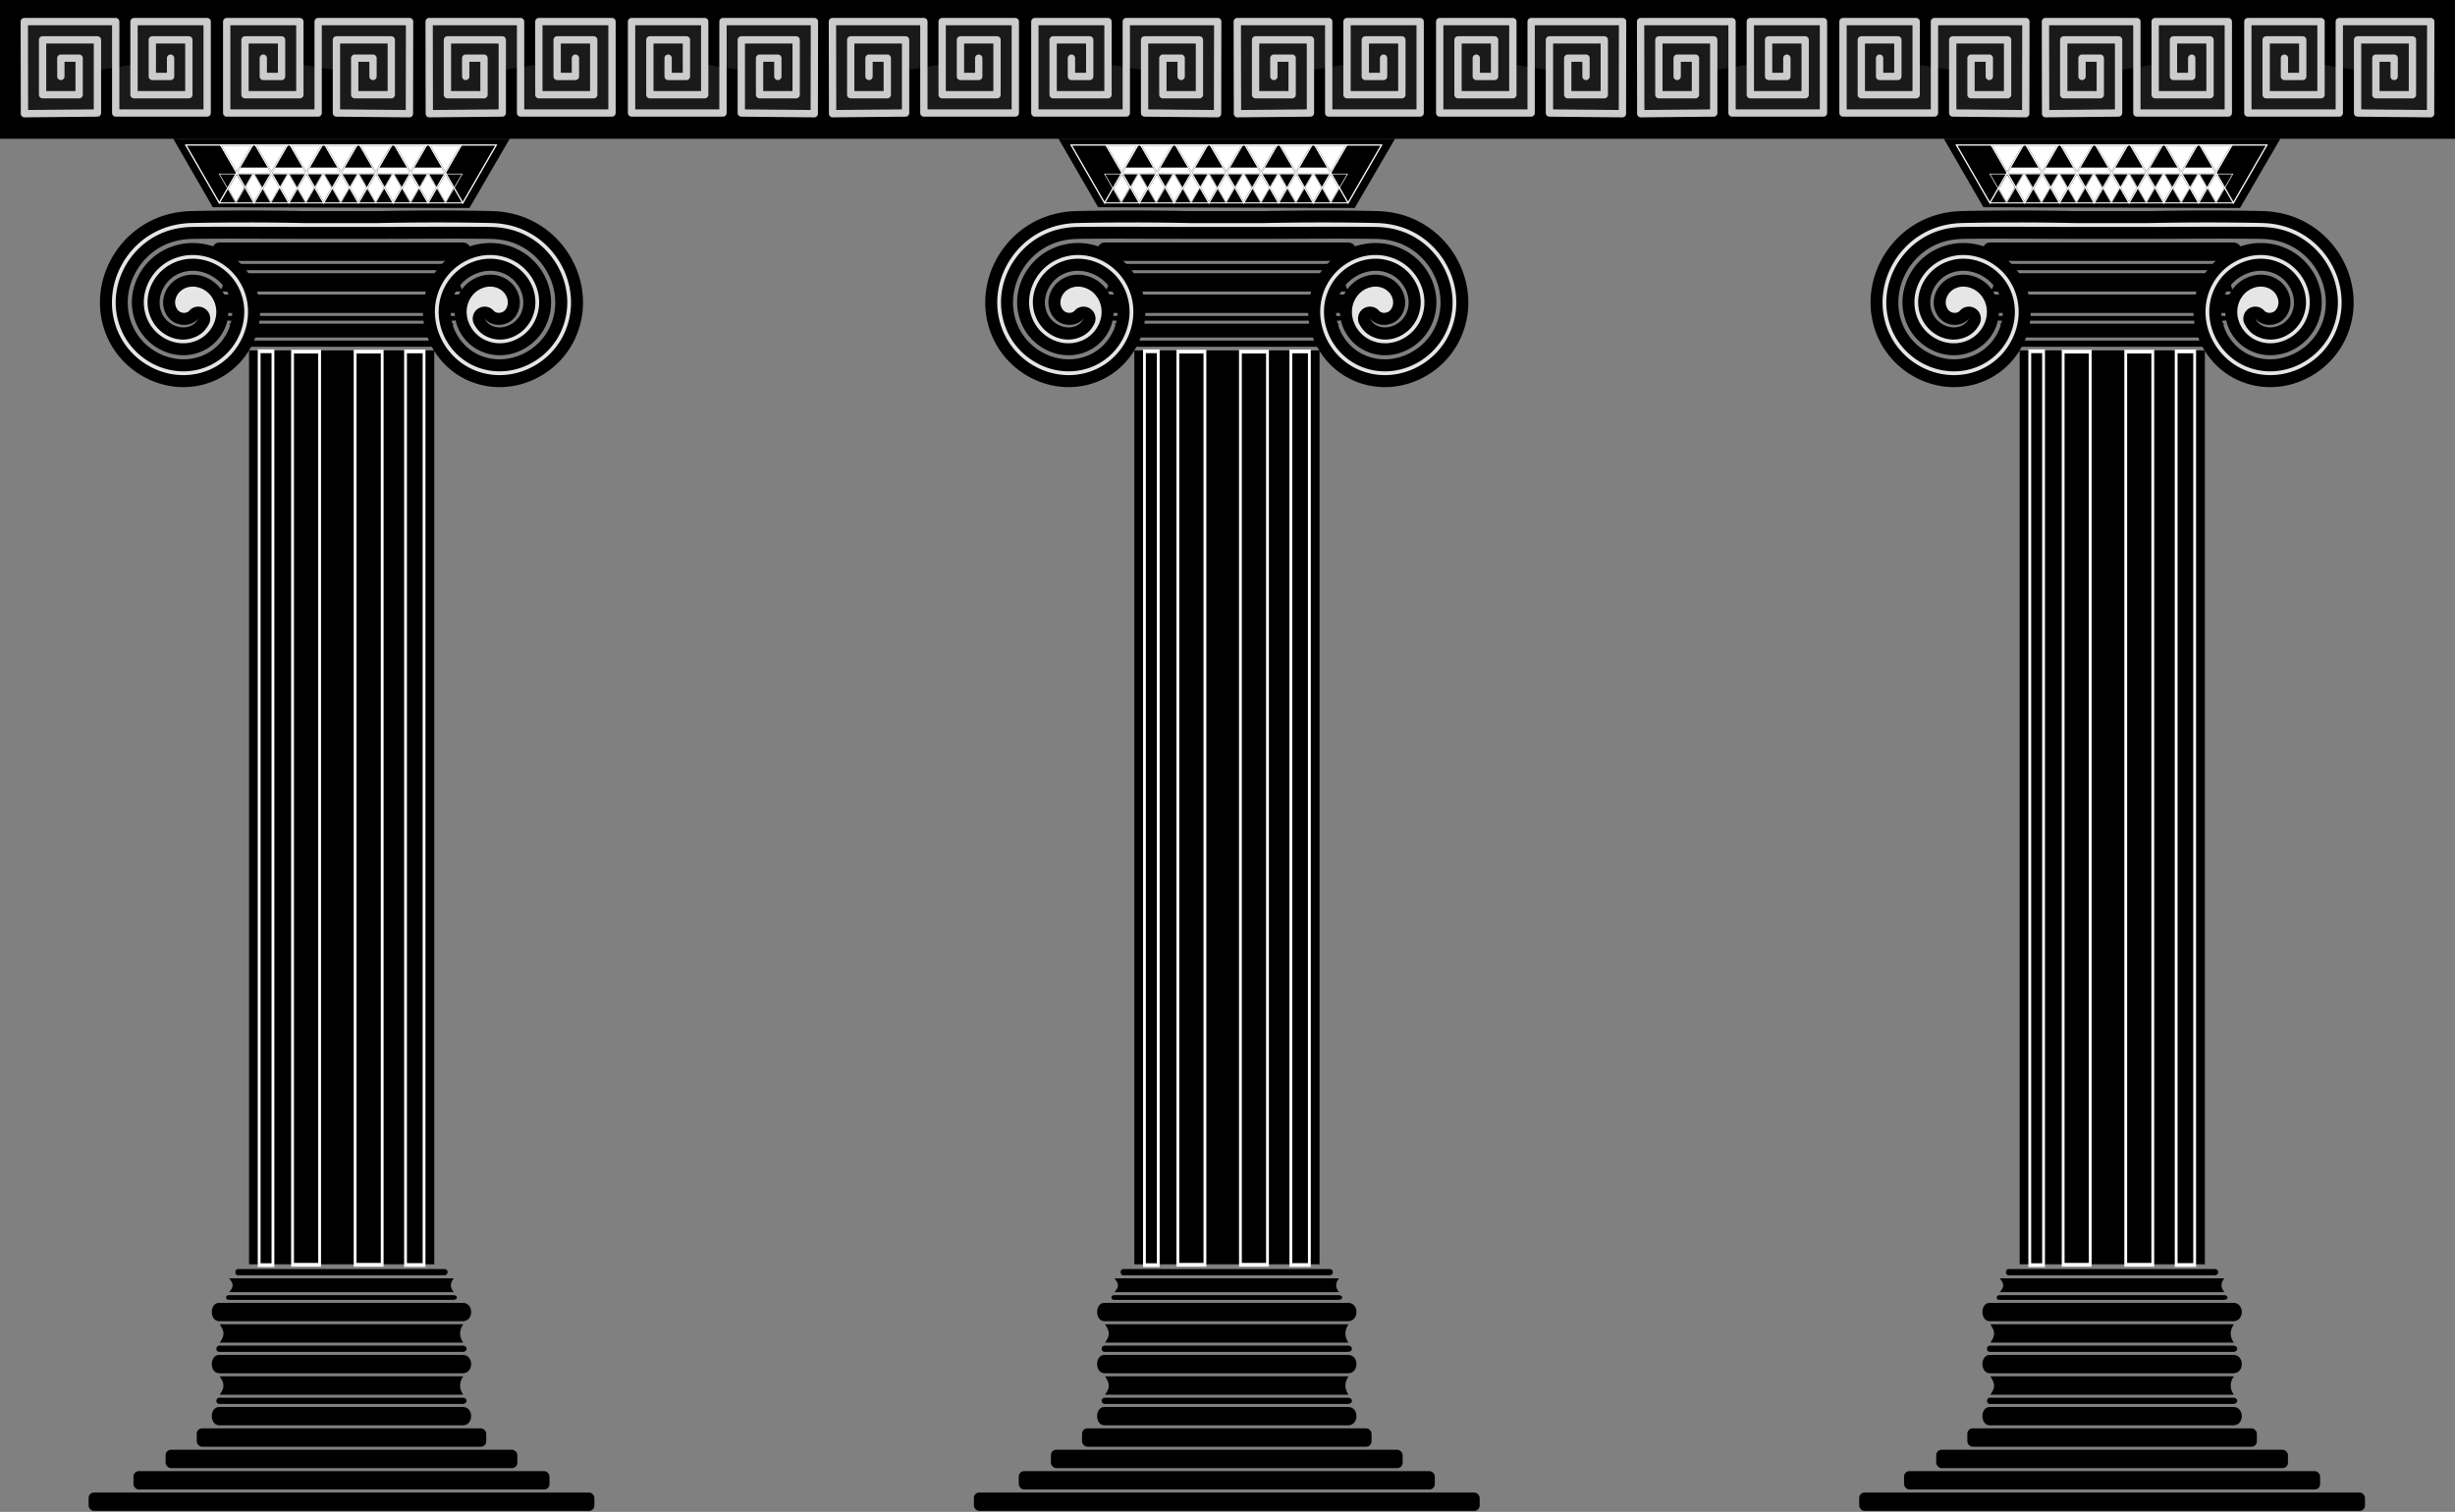 <?xml version="1.0" encoding="UTF-8" standalone="no"?>
<!-- Created with Inkscape (http://www.inkscape.org/) -->
<svg
    xmlns:inkscape="http://www.inkscape.org/namespaces/inkscape"
    xmlns:rdf="http://www.w3.org/1999/02/22-rdf-syntax-ns#"
    xmlns="http://www.w3.org/2000/svg"
    xmlns:cc="http://creativecommons.org/ns#"
    xmlns:dc="http://purl.org/dc/elements/1.1/"
    xmlns:sodipodi="http://sodipodi.sourceforge.net/DTD/sodipodi-0.dtd"
    xmlns:svg="http://www.w3.org/2000/svg"
    xmlns:ns1="http://sozi.baierouge.fr"
    xmlns:xlink="http://www.w3.org/1999/xlink"
    id="svg4636"
    sodipodi:docname="column.svg"
    viewBox="0 0 801.98 493.98"
    version="1.1"
    inkscape:version="0.48.2 r9819"
  >
  <rect x="0" y="0" width="801.98" height="493.98" fill="#808080" stroke="none"/>
  <sodipodi:namedview
      id="base"
      fit-margin-left="0"
      inkscape:snap-center="true"
      showguides="true"
      inkscape:zoom="0.46777686"
      borderopacity="1.0"
      inkscape:snap-intersection-paths="true"
      inkscape:cx="296.33624"
      inkscape:cy="271.9354"
      inkscape:snap-bbox-midpoints="true"
      inkscape:object-paths="true"
      inkscape:window-maximized="1"
      inkscape:snap-bbox="true"
      showgrid="false"
      fit-margin-right="0"
      inkscape:guide-bbox="true"
      units="mm"
      inkscape:snap-midpoints="true"
      inkscape:snap-global="true"
      inkscape:bbox-nodes="true"
      bordercolor="#666666"
      inkscape:window-x="0"
      inkscape:window-y="25"
      inkscape:snap-smooth-nodes="true"
      inkscape:window-width="1366"
      inkscape:object-nodes="true"
      fit-margin-bottom="0"
      inkscape:snap-page="true"
      inkscape:pageopacity="0.0"
      inkscape:pageshadow="2"
      pagecolor="#ffffff"
      inkscape:snap-object-midpoints="true"
      inkscape:bbox-paths="true"
      inkscape:document-units="mm"
      inkscape:snap-bbox-edge-midpoints="true"
      inkscape:current-layer="layer1"
      inkscape:window-height="688"
      fit-margin-top="0"
    >
    <inkscape:grid
        id="grid4657"
        enabled="true"
        visible="true"
        snapvisiblegridlinesonly="true"
        type="xygrid"
        empspacing="5"
    />
  </sodipodi:namedview
  >
  <g
      id="layer1"
      inkscape:label="Layer 1"
      inkscape:groupmode="layer"
      transform="translate(28.944 -560.31)"
    >
    <g
        id="g6114"
      >
      <g
          id="g5767"
          transform="matrix(.494 0 0 .494 0 534.1)"
        >
        <g
            id="g5416"
            transform="translate(-204.82 284.82)"
          >
          <rect
              id="rect4642"
              style="fill:#000000"
              rx="3.543"
              ry="3.543"
              height="12.148"
              width="334.45"
              y="755.4"
              x="204.82"
          />
          <rect
              id="rect4644"
              style="fill:#000000"
              rx="3.543"
              ry="3.543"
              height="12.148"
              width="275.11"
              y="741.25"
              x="234.49"
          />
          <rect
              id="rect4646"
              style="fill:#000000"
              rx="3.543"
              ry="3.543"
              height="12.148"
              width="232.59"
              y="727.1"
              x="255.75"
          />
          <rect
              id="rect4648"
              style="fill:#000000"
              rx="3.543"
              ry="3.543"
              height="12.148"
              width="191.44"
              y="712.95"
              x="276.33"
          />
          <path
              id="rect4650"
              d="m297.81 613.71h148.48c-2.651 3.242-2.428 6.271 0 9.134h-148.48c4.087-4.599 1.726-6.547 0-9.134z"
              sodipodi:nodetypes="ccccc"
              style="fill:#000000"
              inkscape:connector-curvature="0"
          />
          <path
              id="path4653"
              sodipodi:nodetypes="ccccc"
              style="fill:#000000"
              inkscape:connector-curvature="0"
              d="m291.56 678.53h160.98c-2.874 4.312-2.632 8.339 0 12.148h-160.98c4.431-6.117 1.871-8.707 0-12.148z"
          />
          <path
              id="path4655"
              d="m291.22 664.38h160.98c7.465-0.117 7.465 12.202 0 12.148h-160.98c-6.571-0.017-6.559-12.264 0-12.148z"
              sodipodi:nodetypes="ccccc"
              style="fill:#000000"
              inkscape:connector-curvature="0"
          />
          <path
              id="path4659"
              sodipodi:nodetypes="ccccc"
              style="fill:#000000"
              inkscape:connector-curvature="0"
              d="m291.24 692.67h160.98c3.45 0.055 3.45 4.056 0 4.132h-160.98c-2.603-0.006-2.591-4.03 0-4.132z"
          />
          <path
              id="path4661"
              d="m291.24 658.24h160.98c3.45 0.055 3.45 4.056 0 4.132h-160.98c-2.603-0.006-2.591-4.03 0-4.132z"
              sodipodi:nodetypes="ccccc"
              style="fill:#000000"
              inkscape:connector-curvature="0"
          />
          <path
              id="path4663"
              sodipodi:nodetypes="ccccc"
              style="fill:#000000"
              inkscape:connector-curvature="0"
              d="m291.22 629.95h160.98c7.465-0.117 7.465 12.202 0 12.148h-160.98c-6.571-0.017-6.559-12.264 0-12.148z"
          />
          <path
              id="path4665"
              d="m291.56 644.1h160.98c-2.874 4.312-2.632 8.339 0 12.148h-160.98c4.431-6.117 1.871-8.707 0-12.148z"
              sodipodi:nodetypes="ccccc"
              style="fill:#000000"
              inkscape:connector-curvature="0"
          />
          <path
              id="path4667"
              sodipodi:nodetypes="ccccc"
              style="fill:#000000"
              inkscape:connector-curvature="0"
              d="m291.22 698.81h160.98c7.465-0.117 7.465 12.202 0 12.148h-160.98c-6.571-0.017-6.559-12.264 0-12.148z"
          />
          <path
              id="path4669"
              d="m297.51 624.84h148.48c3.182 0.041 3.182 3.05 0 3.107h-148.48c-2.401-0.005-2.39-3.03 0-3.107z"
              sodipodi:nodetypes="ccccc"
              style="fill:#000000"
              inkscape:connector-curvature="0"
          />
          <g
              id="g5191"
              style="stroke-width:2.155"
              transform="matrix(.862 0 0 1.149 51.453 0)"
            >
            <rect
                id="rect4671"
                style="fill:#000000"
                height="526.05"
                width="142.09"
                y="0"
                x="301"
            />
            <rect
                id="rect4673"
                style="stroke:#ffffff;stroke-width:2.155;fill:none"
                height="525.89"
                width="14.202"
                y=".579"
                x="421.06"
            />
            <rect
                id="rect5183"
                style="stroke:#ffffff;stroke-width:2.155;fill:none"
                height="526.05"
                width="10.581"
                y=".5"
                x="308.76"
            />
            <rect
                id="rect5187"
                style="stroke:#ffffff;stroke-width:2.155;fill:none"
                height="525.65"
                width="20.763"
                y=".7"
                x="334.38"
            />
            <rect
                id="rect5189"
                style="stroke:#ffffff;stroke-width:2.155;fill:none"
                height="525.65"
                width="20.763"
                y=".7"
                x="382.38"
            />
          </g
          >
          <path
              id="path5198"
              sodipodi:nodetypes="ccccc"
              style="fill:#000000"
              inkscape:connector-curvature="0"
              d="m303.51 607.57h136.53c2.926 0.055 2.926 4.056 0 4.132h-136.53c-2.208-0.006-2.198-4.03 0-4.132z"
          />
          <g
              id="g5253"
              transform="matrix(1 0 0 -1 0 605.17)"
            >
            <path
                id="path5239"
                d="m297.81 613.71h148.48c-2.651 3.242-2.428 6.271 0 9.134h-148.48c4.087-4.599 1.726-6.547 0-9.134z"
                sodipodi:nodetypes="ccccc"
                style="fill:#000000"
                inkscape:connector-curvature="0"
            />
            <path
                id="path5241"
                d="m291.22 664.38h160.98c7.465-0.117 7.465 12.202 0 12.148h-160.98c-6.571-0.017-6.559-12.264 0-12.148z"
                sodipodi:nodetypes="ccccc"
                style="fill:#000000"
                inkscape:connector-curvature="0"
            />
            <path
                id="path5243"
                d="m291.24 658.24h160.98c3.45 0.055 3.45 4.056 0 4.132h-160.98c-2.603-0.006-2.591-4.03 0-4.132z"
                sodipodi:nodetypes="ccccc"
                style="fill:#000000"
                inkscape:connector-curvature="0"
            />
            <path
                id="path5245"
                sodipodi:nodetypes="ccccc"
                style="fill:#000000"
                inkscape:connector-curvature="0"
                d="m291.22 629.95h160.98c7.465-0.117 7.465 12.202 0 12.148h-160.98c-6.571-0.017-6.559-12.264 0-12.148z"
            />
            <path
                id="path5247"
                d="m291.56 644.1h160.98c-2.874 4.312-2.632 8.339 0 12.148h-160.98c4.431-6.117 1.871-8.707 0-12.148z"
                sodipodi:nodetypes="ccccc"
                style="fill:#000000"
                inkscape:connector-curvature="0"
            />
            <path
                id="path5249"
                d="m297.51 624.84h148.48c3.182 0.041 3.182 3.05 0 3.107h-148.48c-2.401-0.005-2.39-3.03 0-3.107z"
                sodipodi:nodetypes="ccccc"
                style="fill:#000000"
                inkscape:connector-curvature="0"
            />
            <path
                id="path5251"
                sodipodi:nodetypes="ccccc"
                style="fill:#000000"
                inkscape:connector-curvature="0"
                d="m303.51 607.57h136.53c2.926 0.055 2.926 4.056 0 4.132h-136.53c-2.208-0.006-2.198-4.03 0-4.132z"
            />
          </g
          >
          <g
              id="g5235"
              transform="translate(0 23.207)"
            >
            <path
                id="path5228"
                style="block-progression:tb;text-indent:0;color:#000000;text-transform:none;fill:#000000"
                inkscape:connector-curvature="0"
                d="m311.44-115.75c-3.968-0.006-7.884 0.012-11.75 0.031-9.289 0.047-18.304 0.154-26.812 0.344-8.383 0.187-16.912 1.854-25.094 5.594-29.336 13.411-44.098 48.905-30.156 78.844 12.393 26.613 44.796 39.975 72.031 27 23.886-11.38 35.841-40.719 23.812-65.25a3.03 3.03 0 0 0 -0.156 -0.25l-0.156-0.25c-10.54-20.8-36.51-31.08-58.15-20.06-18.41 9.373-27.551 32.577-17.312 51.688 8.389 15.659 28.613 23.386 45 13.938 12.885-7.429 19.229-24.802 10.406-38.438-3.245-5.015-8.209-8.532-13.875-10.031-5.786-1.531-12.683-0.741-18.156 3.625-3.573 2.85-5.978 6.863-6.75 11.438-0.838 4.963 0.729 11.163 5.812 14.938a3.03 3.03 0 0 0 0.12 0.092c5.626 3.772 13.075 2.993 17.125-1.781-0.911 1.711-2.117 3.285-3.844 4.281-6.661 3.841-15.931 0.32-19.719-6.75-5.046-9.418-0.157-21.755 9.531-26.688 12.16-6.191 27.615 0.024 33.656 12.344 7.298 14.883-0.282 33.462-15.25 40.594-17.598 8.384-39.289-0.586-47.5-18.219-9.462-20.318 0.823-45.094 21.125-54.375 5.915-2.704 12.193-3.792 18.5-3.875 23.828-0.312 48.123-0.013 72.25 0 0.547 0 1.082 0 1.625 0h48.594c0.543 0 1.078 0 1.625 0 24.127-0.013 48.422-0.312 72.25 0 6.307 0.083 12.585 1.171 18.5 3.875 20.302 9.281 30.587 34.057 21.125 54.375-8.211 17.633-29.902 26.603-47.5 18.219-14.968-7.131-22.548-25.711-15.25-40.594 6.041-12.32 21.496-18.534 33.656-12.344 9.688 4.932 14.577 17.269 9.531 26.688-3.788 7.07-13.058 10.59-19.719 6.75-1.727-0.996-2.933-2.571-3.844-4.281 4.05 4.774 11.499 5.553 17.125 1.781a3.03 3.03 0 0 0 0.125 -0.094c5.083-3.774 6.65-9.975 5.812-14.938-0.772-4.574-3.177-8.587-6.75-11.438-5.473-4.366-12.371-5.156-18.156-3.625-5.667 1.5-10.63 5.017-13.875 10.031-8.823 13.636-2.478 31.008 10.406 38.438 16.387 9.449 36.611 1.721 45-13.938 10.238-19.11 1.098-42.315-17.312-51.688-21.64-11.017-47.611-0.74-58.156 20.062l-0.156 0.25a3.03 3.03 0 0 0 -0.156 0.25c-12.029 24.531-0.074 53.87 23.812 65.25 27.235 12.975 59.638-0.387 72.031-27 13.942-29.939-0.82-65.433-30.156-78.844-8.181-3.74-16.711-5.407-25.094-5.594-22.665-0.505-48.752-0.506-74.875 0.031h-0.062-48.469c-0.021-0-0.041 0-0.062 0-12.233-0.252-24.444-0.388-36.312-0.406z"
            />
            <path
                id="path5233"
                style="block-progression:tb;text-indent:0;color:#000000;text-transform:none;fill:#e6e6e6"
                sodipodi:type="inkscape:offset"
                d="m311.44-107.84c-3.937-0.006-7.856 0.012-11.719 0.031-9.254 0.047-18.205 0.156-26.656 0.344-7.454 0.166-14.901 1.63-22 4.875-25.448 11.633-38.279 42.481-26.25 68.312 10.593 22.747 38.307 34.208 61.438 23.188 19.956-9.507 30.015-33.966 20.219-54.344l-0.03-0.066a7.913 7.913 0 0 1 -0.344 -0.625c-8.652-17.067-29.914-25.516-47.5-16.562-14.649 7.458-21.991 25.843-13.938 40.875 6.401 11.948 21.764 17.953 34.094 10.844 9.235-5.325 13.906-17.671 7.688-27.281-2.162-3.341-5.436-5.678-9.25-6.688-3.631-0.961-7.884-0.479-11.188 2.156-2.096 1.672-3.425 3.898-3.875 6.562-0.384 2.276 0.336 5.442 2.656 7.219 2.496 1.592 5.354 1.018 6.562-0.406a7.913 7.913 0 0 1 13 8.844c-1.325 2.489-3.401 5.403-6.875 7.406-11.225 6.472-24.816 0.999-30.625-9.844-7.409-13.829-0.576-30.636 12.906-37.5 16.483-8.392 36.417-0.228 44.344 15.938 9.397 19.164-0.088 42.238-18.938 51.219-21.855 10.412-48.065-0.495-58.094-22.031-11.427-24.538 0.805-53.832 25.031-64.906 7.11-3.25 14.539-4.5 21.688-4.594 23.964-0.314 48.279-0.013 72.344 0 0.541 0 1.079 0 1.625 0h48.594c0.546 0 1.084 0 1.625 0 24.065-0.013 48.38-0.314 72.344 0 7.148 0.094 14.577 1.343 21.688 4.594 24.226 11.075 36.458 40.368 25.031 64.906-10.029 21.536-36.239 32.444-58.094 22.031-18.86-8.985-28.35-32.059-18.95-51.223 7.926-16.165 27.861-24.329 44.344-15.938 13.482 6.864 20.315 23.671 12.906 37.5-5.809 10.843-19.4 16.316-30.625 9.844-3.474-2.003-5.55-4.917-6.875-7.406a7.913 7.913 0 0 1 13 -8.844c1.208 1.425 4.066 1.998 6.562 0.406 2.321-1.776 3.04-4.942 2.656-7.219-0.45-2.664-1.779-4.891-3.875-6.562-3.304-2.635-7.556-3.117-11.188-2.156-3.814 1.009-7.088 3.346-9.25 6.688-6.218 9.61-1.547 21.957 7.688 27.281 12.33 7.109 27.692 1.104 34.094-10.844 8.054-15.032 0.711-33.417-13.938-40.875-17.586-8.953-38.848-0.505-47.5 16.562a7.913 7.913 0 0 1 -0.344 0.625c-0.01 0.021-0.021 0.041-0.031 0.062-9.796 20.377 0.263 44.836 20.219 54.344 23.131 11.02 50.844-0.44 61.438-23.188 12.029-25.832-0.802-56.679-26.25-68.312-7.099-3.245-14.546-4.709-22-4.875-22.531-0.502-48.517-0.504-74.531 0.031a7.913 7.913 0 0 1 -0.156 0h-0.062-48.469a7.913 7.913 0 0 1 -0.156 0c0.297 0.006 0.277 0.007-0.062 0-12.184-0.251-24.34-0.388-36.156-0.406z"
                inkscape:original="M 311.4375 -115.75 C 307.46914 -115.756 303.55338 -115.73835 299.6875 -115.71875 C 290.39865 -115.67175 281.38394 -115.56443 272.875 -115.375 C 264.49217 -115.18838 255.96274 -113.52135 247.78125 -109.78125 C 218.44545 -96.37061 203.68303 -60.876259 217.625 -30.9375 C 230.01824 -4.3244692 262.42142 9.0378931 289.65625 -3.9375 C 313.54241 -15.3175 325.4975 -44.656509 313.46875 -69.1875 A 3.0295881 3.0295881 0 0 0 313.3125 -69.4375 L 313.15625 -69.6875 C 302.61091 -90.490396 276.63999 -100.76714 255 -89.75 C 236.58971 -80.377136 227.44907 -57.172639 237.6875 -38.0625 C 246.07678 -22.403829 266.30057 -14.676368 282.6875 -24.125 C 295.57225 -31.554297 301.91687 -48.926817 293.09375 -62.5625 C 289.84902 -67.577069 284.8852 -71.094051 279.21875 -72.59375 C 273.43315 -74.12497 266.53558 -73.334921 261.0625 -68.96875 C 257.48978 -66.118584 255.08449 -62.105691 254.3125 -57.53125 C 253.47498 -52.568508 255.04187 -46.367976 260.125 -42.59375 A 3.0295881 3.0295881 0 0 0 260.25 -42.5 C 265.87642 -38.728067 273.32504 -39.50723 277.375 -44.28125 C 276.46396 -42.570602 275.25812 -40.995706 273.53125 -40 C 266.87068 -36.159543 257.60031 -39.680005 253.8125 -46.75 C 248.76647 -56.168479 253.65575 -68.505242 263.34375 -73.4375 C 275.50361 -79.628213 290.95899 -73.41354 297 -61.09375 C 304.29769 -46.211139 296.71843 -27.63135 281.75 -20.5 C 264.15202 -12.115859 242.46146 -21.085601 234.25 -38.71875 C 224.78835 -59.036532 235.07258 -83.81265 255.375 -93.09375 C 261.28994 -95.797715 267.56816 -96.886191 273.875 -96.96875 C 297.70276 -97.280677 321.99819 -96.98216 346.125 -96.96875 C 346.67191 -96.968449 347.20662 -96.96875 347.75 -96.96875 L 396.34375 -96.96875 C 396.88713 -96.96875 397.42185 -96.968449 397.96875 -96.96875 C 422.09558 -96.98216 446.39099 -97.280677 470.21875 -96.96875 C 476.52559 -96.88619 482.80382 -95.797713 488.71875 -93.09375 C 509.02118 -83.812658 519.3054 -59.036533 509.84375 -38.71875 C 501.63229 -21.085599 479.94175 -12.115857 462.34375 -20.5 C 447.37534 -27.631352 439.79607 -46.21114 447.09375 -61.09375 C 453.13477 -73.413552 468.59012 -79.628215 480.75 -73.4375 C 490.43798 -68.505243 495.32728 -56.168477 490.28125 -46.75 C 486.49343 -39.680001 477.22307 -36.159542 470.5625 -40 C 468.83563 -40.995706 467.62979 -42.570601 466.71875 -44.28125 C 470.76871 -39.507227 478.21734 -38.728063 483.84375 -42.5 A 3.0295881 3.0295881 0 0 0 483.96875 -42.59375 C 489.05189 -46.367976 490.61877 -52.568513 489.78125 -57.53125 C 489.00926 -62.105686 486.60398 -66.118582 483.03125 -68.96875 C 477.55818 -73.334927 470.66059 -74.124971 464.875 -72.59375 C 459.20854 -71.094052 454.24472 -67.577073 451 -62.5625 C 442.17688 -48.926817 448.5215 -31.554297 461.40625 -24.125 C 477.79319 -14.67637 498.01698 -22.403827 506.40625 -38.0625 C 516.64468 -57.172639 507.50404 -80.377136 489.09375 -89.75 C 467.45375 -100.76714 441.48285 -90.490439 430.9375 -69.6875 L 430.78125 -69.4375 A 3.0295881 3.0295881 0 0 0 430.625 -69.1875 C 418.59623 -44.656511 430.5513 -15.317498 454.4375 -3.9375 C 481.67233 9.0378963 514.07551 -4.3244693 526.46875 -30.9375 C 540.41072 -60.876259 525.6483 -96.37062 496.3125 -109.78125 C 488.13099 -113.52136 479.60158 -115.18839 471.21875 -115.375 C 448.55343 -115.8796 422.46678 -115.88097 396.34375 -115.34375 L 396.28125 -115.34375 L 347.8125 -115.34375 C 347.7914 -115.34418 347.7711 -115.34332 347.75 -115.34375 C 335.5166 -115.59535 323.30601 -115.7319 311.4375 -115.75 z "
                inkscape:radius="-7.9119115"
            />
          </g
          >
          <g
              id="g5377"
            >
            <path
                id="rect5262"
                sodipodi:nodetypes="ccccc"
                style="fill:#000000"
                inkscape:connector-curvature="0"
                d="m260.77-140.05h222.56l-26.682 45.849-169.69-0.5z"
            />
            <path
                id="path5265"
                inkscape:connector-curvature="0"
                style="stroke:#ffffff;stroke-width:.844;fill:none"
                inkscape:transform-center-y="6.3800702"
                d="m291.22-97.567-22.101-38.28h44.202z"
            />
            <path
                id="path5268"
                d="m337.23-97.567-22.101-38.28h44.202z"
                style="stroke:#ffffff;stroke-width:.844;fill:none"
                inkscape:transform-center-y="6.3800731"
                inkscape:connector-curvature="0"
            />
            <path
                id="path5270"
                d="m383.25-97.567-22.101-38.28h44.202z"
                style="stroke:#ffffff;stroke-width:.844;fill:none"
                inkscape:transform-center-y="6.3800702"
                inkscape:connector-curvature="0"
            />
            <path
                id="path5272"
                inkscape:connector-curvature="0"
                style="stroke:#ffffff;stroke-width:.844;fill:none"
                inkscape:transform-center-y="6.3800731"
                d="m429.26-97.567-22.101-38.28h44.202z"
            />
            <path
                id="path5276"
                d="m314.23-97.567-22.101-38.28h44.202z"
                style="stroke:#ffffff;stroke-width:.844;fill:none"
                inkscape:transform-center-y="6.3800702"
                inkscape:connector-curvature="0"
            />
            <path
                id="path5278"
                inkscape:connector-curvature="0"
                style="stroke:#ffffff;stroke-width:.844;fill:none"
                inkscape:transform-center-y="6.3800731"
                d="m360.24-97.567-22.101-38.28h44.202z"
            />
            <path
                id="path5280"
                inkscape:connector-curvature="0"
                style="stroke:#ffffff;stroke-width:.844;fill:none"
                inkscape:transform-center-y="6.3800702"
                d="m406.25-97.567-22.101-38.28h44.202z"
            />
            <path
                id="path5282"
                d="m452.27-97.567-22.101-38.28h44.202z"
                style="stroke:#ffffff;stroke-width:.844;fill:none"
                inkscape:transform-center-y="6.3800731"
                inkscape:connector-curvature="0"
            />
            <path
                id="path5300"
                d="m302.27-97.567-11.051-19.14h22.101z"
                style="stroke:#ffffff;stroke-width:.422;fill:none"
                inkscape:transform-center-y="3.1900346"
                inkscape:connector-curvature="0"
            />
            <path
                id="path5302"
                inkscape:connector-curvature="0"
                style="stroke:#ffffff;stroke-width:.422;fill:none"
                inkscape:transform-center-y="3.1900346"
                d="m325.36-97.567-11.051-19.14h22.101z"
            />
            <path
                id="path5304"
                d="m348.45-97.567-11.051-19.14h22.101z"
                style="stroke:#ffffff;stroke-width:.422;fill:none"
                inkscape:transform-center-y="3.1900346"
                inkscape:connector-curvature="0"
            />
            <path
                id="path5306"
                inkscape:connector-curvature="0"
                style="stroke:#ffffff;stroke-width:.422;fill:none"
                inkscape:transform-center-y="3.1900346"
                d="m371.54-97.567-11.051-19.14h22.101z"
            />
            <path
                id="path5308"
                d="m394.63-97.567-11.051-19.14h22.101z"
                style="stroke:#ffffff;stroke-width:.422;fill:none"
                inkscape:transform-center-y="3.1900346"
                inkscape:connector-curvature="0"
            />
            <path
                id="path5312"
                d="m417.72-97.567-11.051-19.14h22.101z"
                style="stroke:#ffffff;stroke-width:.422;fill:none"
                inkscape:transform-center-y="3.1900346"
                inkscape:connector-curvature="0"
            />
            <path
                id="path5314"
                inkscape:connector-curvature="0"
                style="stroke:#ffffff;stroke-width:.422;fill:none"
                inkscape:transform-center-y="3.1900346"
                d="m440.81-97.567-11.051-19.14h22.101z"
            />
            <path
                id="path5316"
                style="stroke-linejoin:round;stroke:#ffffff;stroke-width:.709;fill:none"
                inkscape:connector-curvature="0"
                d="m291.22-97.567h161.05"
            />
            <path
                id="path5337"
                style="fill:#ffffff"
                inkscape:connector-curvature="0"
                d="m299.7-102.58-2.497-4.343 2.675-4.637c1.471-2.55 2.722-4.686 2.78-4.747 0.087-0.09 4.49 7.331 4.955 8.352 0.125 0.274-0.172 0.854-2.571 5.017-1.492 2.589-2.742 4.706-2.779 4.704-0.037-0.002-1.19-1.958-2.563-4.346z"
            />
            <path
                id="path5339"
                style="fill:#ffffff"
                inkscape:connector-curvature="0"
                d="m311.43-103.3c-2.479-4.294-2.776-4.823-2.744-4.892 0.019-0.043 1.156-2.018 2.525-4.39 1.369-2.372 2.49-4.319 2.49-4.327 0-0.008-2.281-0.014-5.069-0.014l-5.069-0-0.162-0.284-0.162-0.283 0.993-1.721 0.993-1.721 9.007 0 9.007 0 0.994 1.722 0.994 1.722-0.162 0.274-0.162 0.274-5.484 0.008c-3.016 0.005-5.484 0.014-5.484 0.021 0 0.007 1.227 2.138 2.727 4.735s2.728 4.737 2.728 4.756c0 0.045-5.132 8.934-5.159 8.935-0.011 0-1.272-2.166-2.801-4.814z"
            />
            <path
                id="path5341"
                style="fill:#ffffff"
                inkscape:connector-curvature="0"
                d="m322.77-102.52c-1.415-2.454-2.567-4.479-2.561-4.5 0.006-0.02 1.236-2.16 2.735-4.755 2.291-3.968 2.735-4.718 2.795-4.717 0.059 0.001 0.503 0.75 2.608 4.401 1.395 2.42 2.537 4.422 2.537 4.45-0 0.054-5.494 9.588-5.524 9.585-0.01-0.001-1.175-2.01-2.59-4.464z"
            />
            <path
                id="path5343"
                style="fill:#ffffff"
                inkscape:connector-curvature="0"
                d="m334.46-103.25c-1.523-2.639-2.765-4.812-2.761-4.828 0.005-0.016 1.151-2.008 2.547-4.425s2.538-4.401 2.538-4.408c0-0.007-2.301-0.016-5.113-0.021l-5.113-0.008-0.161-0.273-0.161-0.273 0.991-1.722 0.991-1.722 9.014 0.007 9.014 0.007 0.982 1.7c0.54 0.935 0.982 1.712 0.982 1.727s-0.071 0.148-0.157 0.296l-0.157 0.269h-5.438c-2.991 0-5.438 0.006-5.438 0.014 0 0.008 1.222 2.13 2.715 4.717l2.715 4.703-2.518 4.361c-1.385 2.398-2.559 4.432-2.61 4.52l-0.091 0.159-2.769-4.798z"
            />
            <path
                id="path5345"
                style="fill:#ffffff"
                inkscape:connector-curvature="0"
                d="m345.83-102.56-2.6-4.507 2.716-4.711c2.426-4.208 2.725-4.71 2.792-4.703 0.063 0.007 0.508 0.757 2.647 4.461l2.571 4.453-2.747 4.758c-1.511 2.617-2.754 4.757-2.764 4.757-0.009-0.001-1.187-2.029-2.616-4.508z"
            />
            <path
                id="path5347"
                style="fill:#ffffff"
                inkscape:connector-curvature="0"
                d="m357.48-103.23c-1.506-2.61-2.736-4.757-2.732-4.771 0.003-0.013 1.151-2.007 2.551-4.431 1.399-2.424 2.552-4.426 2.561-4.449 0.013-0.033-1.028-0.042-5.139-0.043l-5.156-0.001-0.159-0.283-0.158-0.283 0.993-1.721 0.993-1.721h9.006 9.006l0.993 1.72 0.993 1.72-0.161 0.284-0.161 0.284-5.402 0.009-5.402 0.009 2.688 4.656c1.478 2.561 2.688 4.671 2.688 4.69 0 0.045-5.215 9.076-5.241 9.076-0.011 0-1.253-2.136-2.759-4.746z"
            />
            <path
                id="path5349"
                style="fill:#ffffff"
                inkscape:connector-curvature="0"
                d="m371.48-98.124c-0.027-0.043-1.21-2.09-2.628-4.548l-2.578-4.469 2.699-4.675c2.183-3.781 2.712-4.675 2.767-4.675 0.055 0 0.566 0.864 2.664 4.497l2.596 4.497-2.71 4.697c-1.49 2.583-2.721 4.71-2.735 4.725-0.014 0.016-0.048-0.007-0.075-0.05z"
            />
            <path
                id="path5351"
                style="fill:#ffffff"
                inkscape:connector-curvature="0"
                d="m380.51-103.19c-1.493-2.586-2.715-4.716-2.714-4.735 0.001-0.018 1.16-2.04 2.577-4.492s2.576-4.47 2.576-4.484c0-0.014-2.334-0.026-5.186-0.026l-5.186-0-0.162-0.284-0.162-0.283 0.993-1.721 0.993-1.721 9.007 0 9.007 0 0.994 1.722 0.994 1.722-0.162 0.274-0.162 0.274-5.362 0.017-5.362 0.017 2.671 4.626c2.228 3.859 2.666 4.638 2.643 4.7-0.046 0.119-5.237 9.095-5.26 9.095-0.011 0-1.243-2.115-2.736-4.701z"
            />
            <path
                id="path5353"
                style="fill:#ffffff"
                inkscape:connector-curvature="0"
                d="m391.99-102.6c-1.451-2.516-2.637-4.594-2.635-4.618 0.002-0.024 1.203-2.119 2.668-4.657 2.24-3.88 2.675-4.614 2.735-4.612 0.059 0.001 0.514 0.769 2.674 4.515 1.431 2.482 2.603 4.53 2.603 4.55-0 0.026-5.364 9.354-5.402 9.393-0.002 0.002-1.192-2.055-2.643-4.571z"
            />
            <path
                id="path5355"
                style="fill:#ffffff"
                inkscape:connector-curvature="0"
                d="m403.64-102.97c-1.433-2.482-2.652-4.597-2.709-4.699l-0.104-0.187 2.615-4.526 2.615-4.526-5.242-0.017-5.242-0.017-0.15-0.263c-0.082-0.144-0.15-0.274-0.15-0.288 0-0.014 0.441-0.79 0.981-1.725l0.981-1.699 9.015-0.007 9.015-0.007 0.977 1.699c0.537 0.934 0.977 1.719 0.976 1.744-0 0.025-0.069 0.162-0.151 0.304l-0.151 0.259h-5.314c-4.658 0-5.311 0.006-5.295 0.049 0.01 0.027 1.199 2.094 2.642 4.593s2.624 4.559 2.624 4.577c0 0.029-5.256 9.164-5.308 9.225-0.011 0.013-1.192-2.008-2.625-4.49z"
            />
            <path
                id="path5357"
                style="fill:#ffffff"
                inkscape:connector-curvature="0"
                d="m415.04-102.67-2.664-4.615 0.453-0.789c0.249-0.434 1.443-2.502 2.653-4.597 1.912-3.31 2.209-3.808 2.276-3.808s0.418 0.592 2.709 4.559l2.632 4.559-0.075 0.134c-0.393 0.699-5.25 9.096-5.28 9.128-0.031 0.033-0.618-0.96-2.703-4.572z"
            />
            <path
                id="path5359"
                style="fill:#ffffff"
                inkscape:connector-curvature="0"
                d="m426.58-103.09c-1.471-2.549-2.68-4.65-2.686-4.669-0.006-0.019 1.173-2.086 2.62-4.593l2.632-4.559-5.278-0.008-5.278-0.008-0.151-0.259c-0.083-0.142-0.151-0.279-0.151-0.304-0-0.025 0.439-0.81 0.976-1.744l0.977-1.699 9.015 0.007 9.015 0.007 0.981 1.698c0.539 0.934 0.981 1.71 0.981 1.724s-0.069 0.149-0.154 0.298l-0.154 0.272h-5.274c-2.901 0-5.274 0.007-5.274 0.016 0 0.009 1.18 2.06 2.622 4.557 1.442 2.498 2.622 4.556 2.622 4.574 0 0.024-4.722 8.231-5.293 9.199l-0.074 0.125-2.675-4.635z"
            />
            <path
                id="path5361"
                style="fill:#ffffff"
                inkscape:connector-curvature="0"
                d="m438.12-102.68c-1.47-2.547-2.672-4.648-2.672-4.669s1.18-2.084 2.622-4.585c2.183-3.786 2.634-4.548 2.694-4.55 0.06-0.001 0.484 0.713 2.719 4.583 1.456 2.522 2.648 4.602 2.648 4.622 0 0.044-5.297 9.231-5.322 9.23-0.009-0-1.219-2.084-2.689-4.632z"
            />
            <path
                id="path5363"
                style="fill:#ffffff"
                inkscape:connector-curvature="0"
                d="m297.8-126.89c-2.696-4.669-4.896-8.495-4.889-8.501 0.007-0.007 4.426-0.008 9.822-0.004l9.81 0.008-4.902 8.492c-2.696 4.671-4.91 8.492-4.92 8.493-0.01 0-2.224-3.82-4.919-8.489z"
            />
            <path
                id="path5365"
                style="fill:#ffffff"
                inkscape:connector-curvature="0"
                d="m320.82-126.88c-2.698-4.675-4.898-8.505-4.891-8.513 0.008-0.008 4.427-0.01 9.82-0.006l9.806 0.008-4.906 8.498c-2.698 4.674-4.91 8.501-4.915 8.505-0.005 0.004-2.216-3.817-4.914-8.492z"
            />
            <path
                id="path5367"
                style="fill:#ffffff"
                inkscape:connector-curvature="0"
                d="m343.82-126.88-4.912-8.508 4.923-0.008c2.708-0.005 7.128-0.005 9.824 0l4.9 0.008-4.803 8.317c-2.642 4.574-4.852 8.403-4.912 8.508l-0.108 0.191-4.912-8.508z"
            />
            <path
                id="path5369"
                style="fill:#ffffff"
                inkscape:connector-curvature="0"
                d="m366.82-126.9-4.899-8.491 9.807-0.008c5.394-0.005 9.813-0.002 9.82 0.005 0.018 0.018-9.781 16.989-9.808 16.987-0.011-0.001-2.225-3.822-4.92-8.493z"
            />
            <path
                id="path5371"
                style="fill:#ffffff"
                inkscape:connector-curvature="0"
                d="m389.83-126.9-4.903-8.493 9.81-0.008c5.396-0.005 9.815-0.003 9.822 0.003 0.014 0.014-9.786 16.991-9.809 16.991-0.009-0-2.223-3.822-4.92-8.493z"
            />
            <path
                id="path5373"
                style="fill:#ffffff"
                inkscape:connector-curvature="0"
                d="m412.84-126.89c-2.695-4.668-4.894-8.494-4.887-8.501 0.007-0.007 4.427-0.01 9.82-0.005l9.807 0.008-4.899 8.491c-2.695 4.67-4.909 8.492-4.92 8.493-0.011 0.001-2.226-3.818-4.921-8.486z"
            />
            <path
                id="path5375"
                style="fill:#ffffff"
                inkscape:connector-curvature="0"
                d="m435.85-126.88-4.911-8.507 4.9-0.008c2.695-0.005 7.115-0.005 9.823 0l4.923 0.008-4.872 8.434c-2.679 4.639-4.89 8.467-4.912 8.507-0.037 0.066-0.489-0.705-4.951-8.434z"
            />
          </g
          >
        </g
        >
        <g
            id="g5487"
            transform="translate(380.61 284.82)"
          >
          <rect
              id="rect5489"
              style="fill:#000000"
              rx="3.543"
              ry="3.543"
              height="12.148"
              width="334.45"
              y="755.4"
              x="204.82"
          />
          <rect
              id="rect5491"
              style="fill:#000000"
              rx="3.543"
              ry="3.543"
              height="12.148"
              width="275.11"
              y="741.25"
              x="234.49"
          />
          <rect
              id="rect5493"
              style="fill:#000000"
              rx="3.543"
              ry="3.543"
              height="12.148"
              width="232.59"
              y="727.1"
              x="255.75"
          />
          <rect
              id="rect5495"
              style="fill:#000000"
              rx="3.543"
              ry="3.543"
              height="12.148"
              width="191.44"
              y="712.95"
              x="276.33"
          />
          <path
              id="path5497"
              sodipodi:nodetypes="ccccc"
              style="fill:#000000"
              inkscape:connector-curvature="0"
              d="m297.81 613.71h148.48c-2.651 3.242-2.428 6.271 0 9.134h-148.48c4.087-4.599 1.726-6.547 0-9.134z"
          />
          <path
              id="path5499"
              d="m291.56 678.53h160.98c-2.874 4.312-2.632 8.339 0 12.148h-160.98c4.431-6.117 1.871-8.707 0-12.148z"
              sodipodi:nodetypes="ccccc"
              style="fill:#000000"
              inkscape:connector-curvature="0"
          />
          <path
              id="path5501"
              sodipodi:nodetypes="ccccc"
              style="fill:#000000"
              inkscape:connector-curvature="0"
              d="m291.22 664.38h160.98c7.465-0.117 7.465 12.202 0 12.148h-160.98c-6.571-0.017-6.559-12.264 0-12.148z"
          />
          <path
              id="path5503"
              d="m291.24 692.67h160.98c3.45 0.055 3.45 4.056 0 4.132h-160.98c-2.603-0.006-2.591-4.03 0-4.132z"
              sodipodi:nodetypes="ccccc"
              style="fill:#000000"
              inkscape:connector-curvature="0"
          />
          <path
              id="path5505"
              sodipodi:nodetypes="ccccc"
              style="fill:#000000"
              inkscape:connector-curvature="0"
              d="m291.24 658.24h160.98c3.45 0.055 3.45 4.056 0 4.132h-160.98c-2.603-0.006-2.591-4.03 0-4.132z"
          />
          <path
              id="path5507"
              d="m291.22 629.95h160.98c7.465-0.117 7.465 12.202 0 12.148h-160.98c-6.571-0.017-6.559-12.264 0-12.148z"
              sodipodi:nodetypes="ccccc"
              style="fill:#000000"
              inkscape:connector-curvature="0"
          />
          <path
              id="path5509"
              sodipodi:nodetypes="ccccc"
              style="fill:#000000"
              inkscape:connector-curvature="0"
              d="m291.56 644.1h160.98c-2.874 4.312-2.632 8.339 0 12.148h-160.98c4.431-6.117 1.871-8.707 0-12.148z"
          />
          <path
              id="path5511"
              d="m291.22 698.81h160.98c7.465-0.117 7.465 12.202 0 12.148h-160.98c-6.571-0.017-6.559-12.264 0-12.148z"
              sodipodi:nodetypes="ccccc"
              style="fill:#000000"
              inkscape:connector-curvature="0"
          />
          <path
              id="path5513"
              sodipodi:nodetypes="ccccc"
              style="fill:#000000"
              inkscape:connector-curvature="0"
              d="m297.51 624.84h148.48c3.182 0.041 3.182 3.05 0 3.107h-148.48c-2.401-0.005-2.39-3.03 0-3.107z"
          />
          <g
              id="g5515"
              style="stroke-width:2.155"
              transform="matrix(.862 0 0 1.149 51.453 0)"
            >
            <rect
                id="rect5517"
                style="fill:#000000"
                height="526.05"
                width="142.09"
                y="0"
                x="301"
            />
            <rect
                id="rect5519"
                style="stroke:#ffffff;stroke-width:2.155;fill:none"
                height="525.89"
                width="14.202"
                y=".579"
                x="421.06"
            />
            <rect
                id="rect5521"
                style="stroke:#ffffff;stroke-width:2.155;fill:none"
                height="526.05"
                width="10.581"
                y=".5"
                x="308.76"
            />
            <rect
                id="rect5523"
                style="stroke:#ffffff;stroke-width:2.155;fill:none"
                height="525.65"
                width="20.763"
                y=".7"
                x="334.38"
            />
            <rect
                id="rect5525"
                style="stroke:#ffffff;stroke-width:2.155;fill:none"
                height="525.65"
                width="20.763"
                y=".7"
                x="382.38"
            />
          </g
          >
          <path
              id="path5527"
              d="m303.51 607.57h136.53c2.926 0.055 2.926 4.056 0 4.132h-136.53c-2.208-0.006-2.198-4.03 0-4.132z"
              sodipodi:nodetypes="ccccc"
              style="fill:#000000"
              inkscape:connector-curvature="0"
          />
          <g
              id="g5529"
              transform="matrix(1 0 0 -1 0 605.17)"
            >
            <path
                id="path5531"
                sodipodi:nodetypes="ccccc"
                style="fill:#000000"
                inkscape:connector-curvature="0"
                d="m297.81 613.71h148.48c-2.651 3.242-2.428 6.271 0 9.134h-148.48c4.087-4.599 1.726-6.547 0-9.134z"
            />
            <path
                id="path5533"
                sodipodi:nodetypes="ccccc"
                style="fill:#000000"
                inkscape:connector-curvature="0"
                d="m291.22 664.38h160.98c7.465-0.117 7.465 12.202 0 12.148h-160.98c-6.571-0.017-6.559-12.264 0-12.148z"
            />
            <path
                id="path5535"
                sodipodi:nodetypes="ccccc"
                style="fill:#000000"
                inkscape:connector-curvature="0"
                d="m291.24 658.24h160.98c3.45 0.055 3.45 4.056 0 4.132h-160.98c-2.603-0.006-2.591-4.03 0-4.132z"
            />
            <path
                id="path5537"
                d="m291.22 629.95h160.98c7.465-0.117 7.465 12.202 0 12.148h-160.98c-6.571-0.017-6.559-12.264 0-12.148z"
                sodipodi:nodetypes="ccccc"
                style="fill:#000000"
                inkscape:connector-curvature="0"
            />
            <path
                id="path5539"
                sodipodi:nodetypes="ccccc"
                style="fill:#000000"
                inkscape:connector-curvature="0"
                d="m291.56 644.1h160.98c-2.874 4.312-2.632 8.339 0 12.148h-160.98c4.431-6.117 1.871-8.707 0-12.148z"
            />
            <path
                id="path5541"
                sodipodi:nodetypes="ccccc"
                style="fill:#000000"
                inkscape:connector-curvature="0"
                d="m297.51 624.84h148.48c3.182 0.041 3.182 3.05 0 3.107h-148.48c-2.401-0.005-2.39-3.03 0-3.107z"
            />
            <path
                id="path5543"
                d="m303.51 607.57h136.53c2.926 0.055 2.926 4.056 0 4.132h-136.53c-2.208-0.006-2.198-4.03 0-4.132z"
                sodipodi:nodetypes="ccccc"
                style="fill:#000000"
                inkscape:connector-curvature="0"
            />
          </g
          >
          <g
              id="g5545"
              transform="translate(0 23.207)"
            >
            <path
                id="path5547"
                style="block-progression:tb;text-indent:0;color:#000000;text-transform:none;fill:#000000"
                inkscape:connector-curvature="0"
                d="m311.44-115.75c-3.968-0.006-7.884 0.012-11.75 0.031-9.289 0.047-18.304 0.154-26.812 0.344-8.383 0.187-16.912 1.854-25.094 5.594-29.336 13.411-44.098 48.905-30.156 78.844 12.393 26.613 44.796 39.975 72.031 27 23.886-11.38 35.841-40.719 23.812-65.25a3.03 3.03 0 0 0 -0.156 -0.25l-0.156-0.25c-10.54-20.8-36.51-31.08-58.15-20.06-18.41 9.373-27.551 32.577-17.312 51.688 8.389 15.659 28.613 23.386 45 13.938 12.885-7.429 19.229-24.802 10.406-38.438-3.245-5.015-8.209-8.532-13.875-10.031-5.786-1.531-12.683-0.741-18.156 3.625-3.573 2.85-5.978 6.863-6.75 11.438-0.838 4.963 0.729 11.163 5.812 14.938a3.03 3.03 0 0 0 0.12 0.092c5.626 3.772 13.075 2.993 17.125-1.781-0.911 1.711-2.117 3.285-3.844 4.281-6.661 3.841-15.931 0.32-19.719-6.75-5.046-9.418-0.157-21.755 9.531-26.688 12.16-6.191 27.615 0.024 33.656 12.344 7.298 14.883-0.282 33.462-15.25 40.594-17.598 8.384-39.289-0.586-47.5-18.219-9.462-20.318 0.823-45.094 21.125-54.375 5.915-2.704 12.193-3.792 18.5-3.875 23.828-0.312 48.123-0.013 72.25 0 0.547 0 1.082 0 1.625 0h48.594c0.543 0 1.078 0 1.625 0 24.127-0.013 48.422-0.312 72.25 0 6.307 0.083 12.585 1.171 18.5 3.875 20.302 9.281 30.587 34.057 21.125 54.375-8.211 17.633-29.902 26.603-47.5 18.219-14.968-7.131-22.548-25.711-15.25-40.594 6.041-12.32 21.496-18.534 33.656-12.344 9.688 4.932 14.577 17.269 9.531 26.688-3.788 7.07-13.058 10.59-19.719 6.75-1.727-0.996-2.933-2.571-3.844-4.281 4.05 4.774 11.499 5.553 17.125 1.781a3.03 3.03 0 0 0 0.125 -0.094c5.083-3.774 6.65-9.975 5.812-14.938-0.772-4.574-3.177-8.587-6.75-11.438-5.473-4.366-12.371-5.156-18.156-3.625-5.667 1.5-10.63 5.017-13.875 10.031-8.823 13.636-2.478 31.008 10.406 38.438 16.387 9.449 36.611 1.721 45-13.938 10.238-19.11 1.098-42.315-17.312-51.688-21.64-11.017-47.611-0.74-58.156 20.062l-0.156 0.25a3.03 3.03 0 0 0 -0.156 0.25c-12.029 24.531-0.074 53.87 23.812 65.25 27.235 12.975 59.638-0.387 72.031-27 13.942-29.939-0.82-65.433-30.156-78.844-8.181-3.74-16.711-5.407-25.094-5.594-22.665-0.505-48.752-0.506-74.875 0.031h-0.062-48.469c-0.021-0-0.041 0-0.062 0-12.233-0.252-24.444-0.388-36.312-0.406z"
            />
            <path
                id="path5549"
                style="block-progression:tb;text-indent:0;color:#000000;text-transform:none;fill:#e6e6e6"
                sodipodi:type="inkscape:offset"
                d="m311.44-107.84c-3.937-0.006-7.856 0.012-11.719 0.031-9.254 0.047-18.205 0.156-26.656 0.344-7.454 0.166-14.901 1.63-22 4.875-25.448 11.633-38.279 42.481-26.25 68.312 10.593 22.747 38.307 34.208 61.438 23.188 19.956-9.507 30.015-33.966 20.219-54.344l-0.03-0.066a7.913 7.913 0 0 1 -0.344 -0.625c-8.652-17.067-29.914-25.516-47.5-16.562-14.649 7.458-21.991 25.843-13.938 40.875 6.401 11.948 21.764 17.953 34.094 10.844 9.235-5.325 13.906-17.671 7.688-27.281-2.162-3.341-5.436-5.678-9.25-6.688-3.631-0.961-7.884-0.479-11.188 2.156-2.096 1.672-3.425 3.898-3.875 6.562-0.384 2.276 0.336 5.442 2.656 7.219 2.496 1.592 5.354 1.018 6.562-0.406a7.913 7.913 0 0 1 13 8.844c-1.325 2.489-3.401 5.403-6.875 7.406-11.225 6.472-24.816 0.999-30.625-9.844-7.409-13.829-0.576-30.636 12.906-37.5 16.483-8.392 36.417-0.228 44.344 15.938 9.397 19.164-0.088 42.238-18.938 51.219-21.855 10.412-48.065-0.495-58.094-22.031-11.427-24.538 0.805-53.832 25.031-64.906 7.11-3.25 14.539-4.5 21.688-4.594 23.964-0.314 48.279-0.013 72.344 0 0.541 0 1.079 0 1.625 0h48.594c0.546 0 1.084 0 1.625 0 24.065-0.013 48.38-0.314 72.344 0 7.148 0.094 14.577 1.343 21.688 4.594 24.226 11.075 36.458 40.368 25.031 64.906-10.029 21.536-36.239 32.444-58.094 22.031-18.86-8.985-28.35-32.059-18.95-51.223 7.926-16.165 27.861-24.329 44.344-15.938 13.482 6.864 20.315 23.671 12.906 37.5-5.809 10.843-19.4 16.316-30.625 9.844-3.474-2.003-5.55-4.917-6.875-7.406a7.913 7.913 0 0 1 13 -8.844c1.208 1.425 4.066 1.998 6.562 0.406 2.321-1.776 3.04-4.942 2.656-7.219-0.45-2.664-1.779-4.891-3.875-6.562-3.304-2.635-7.556-3.117-11.188-2.156-3.814 1.009-7.088 3.346-9.25 6.688-6.218 9.61-1.547 21.957 7.688 27.281 12.33 7.109 27.692 1.104 34.094-10.844 8.054-15.032 0.711-33.417-13.938-40.875-17.586-8.953-38.848-0.505-47.5 16.562a7.913 7.913 0 0 1 -0.344 0.625c-0.01 0.021-0.021 0.041-0.031 0.062-9.796 20.377 0.263 44.836 20.219 54.344 23.131 11.02 50.844-0.44 61.438-23.188 12.029-25.832-0.802-56.679-26.25-68.312-7.099-3.245-14.546-4.709-22-4.875-22.531-0.502-48.517-0.504-74.531 0.031a7.913 7.913 0 0 1 -0.156 0h-0.062-48.469a7.913 7.913 0 0 1 -0.156 0c0.297 0.006 0.277 0.007-0.062 0-12.184-0.251-24.34-0.388-36.156-0.406z"
                inkscape:original="M 311.4375 -115.75 C 307.46914 -115.756 303.55338 -115.73835 299.6875 -115.71875 C 290.39865 -115.67175 281.38394 -115.56443 272.875 -115.375 C 264.49217 -115.18838 255.96274 -113.52135 247.78125 -109.78125 C 218.44545 -96.37061 203.68303 -60.876259 217.625 -30.9375 C 230.01824 -4.3244692 262.42142 9.0378931 289.65625 -3.9375 C 313.54241 -15.3175 325.4975 -44.656509 313.46875 -69.1875 A 3.0295881 3.0295881 0 0 0 313.3125 -69.4375 L 313.15625 -69.6875 C 302.61091 -90.490396 276.63999 -100.76714 255 -89.75 C 236.58971 -80.377136 227.44907 -57.172639 237.6875 -38.0625 C 246.07678 -22.403829 266.30057 -14.676368 282.6875 -24.125 C 295.57225 -31.554297 301.91687 -48.926817 293.09375 -62.5625 C 289.84902 -67.577069 284.8852 -71.094051 279.21875 -72.59375 C 273.43315 -74.12497 266.53558 -73.334921 261.0625 -68.96875 C 257.48978 -66.118584 255.08449 -62.105691 254.3125 -57.53125 C 253.47498 -52.568508 255.04187 -46.367976 260.125 -42.59375 A 3.0295881 3.0295881 0 0 0 260.25 -42.5 C 265.87642 -38.728067 273.32504 -39.50723 277.375 -44.28125 C 276.46396 -42.570602 275.25812 -40.995706 273.53125 -40 C 266.87068 -36.159543 257.60031 -39.680005 253.8125 -46.75 C 248.76647 -56.168479 253.65575 -68.505242 263.34375 -73.4375 C 275.50361 -79.628213 290.95899 -73.41354 297 -61.09375 C 304.29769 -46.211139 296.71843 -27.63135 281.75 -20.5 C 264.15202 -12.115859 242.46146 -21.085601 234.25 -38.71875 C 224.78835 -59.036532 235.07258 -83.81265 255.375 -93.09375 C 261.28994 -95.797715 267.56816 -96.886191 273.875 -96.96875 C 297.70276 -97.280677 321.99819 -96.98216 346.125 -96.96875 C 346.67191 -96.968449 347.20662 -96.96875 347.75 -96.96875 L 396.34375 -96.96875 C 396.88713 -96.96875 397.42185 -96.968449 397.96875 -96.96875 C 422.09558 -96.98216 446.39099 -97.280677 470.21875 -96.96875 C 476.52559 -96.88619 482.80382 -95.797713 488.71875 -93.09375 C 509.02118 -83.812658 519.3054 -59.036533 509.84375 -38.71875 C 501.63229 -21.085599 479.94175 -12.115857 462.34375 -20.5 C 447.37534 -27.631352 439.79607 -46.21114 447.09375 -61.09375 C 453.13477 -73.413552 468.59012 -79.628215 480.75 -73.4375 C 490.43798 -68.505243 495.32728 -56.168477 490.28125 -46.75 C 486.49343 -39.680001 477.22307 -36.159542 470.5625 -40 C 468.83563 -40.995706 467.62979 -42.570601 466.71875 -44.28125 C 470.76871 -39.507227 478.21734 -38.728063 483.84375 -42.5 A 3.0295881 3.0295881 0 0 0 483.96875 -42.59375 C 489.05189 -46.367976 490.61877 -52.568513 489.78125 -57.53125 C 489.00926 -62.105686 486.60398 -66.118582 483.03125 -68.96875 C 477.55818 -73.334927 470.66059 -74.124971 464.875 -72.59375 C 459.20854 -71.094052 454.24472 -67.577073 451 -62.5625 C 442.17688 -48.926817 448.5215 -31.554297 461.40625 -24.125 C 477.79319 -14.67637 498.01698 -22.403827 506.40625 -38.0625 C 516.64468 -57.172639 507.50404 -80.377136 489.09375 -89.75 C 467.45375 -100.76714 441.48285 -90.490439 430.9375 -69.6875 L 430.78125 -69.4375 A 3.0295881 3.0295881 0 0 0 430.625 -69.1875 C 418.59623 -44.656511 430.5513 -15.317498 454.4375 -3.9375 C 481.67233 9.0378963 514.07551 -4.3244693 526.46875 -30.9375 C 540.41072 -60.876259 525.6483 -96.37062 496.3125 -109.78125 C 488.13099 -113.52136 479.60158 -115.18839 471.21875 -115.375 C 448.55343 -115.8796 422.46678 -115.88097 396.34375 -115.34375 L 396.28125 -115.34375 L 347.8125 -115.34375 C 347.7914 -115.34418 347.7711 -115.34332 347.75 -115.34375 C 335.5166 -115.59535 323.30601 -115.7319 311.4375 -115.75 z "
                inkscape:radius="-7.9119115"
            />
          </g
          >
          <g
              id="g5551"
            >
            <path
                id="path5553"
                d="m260.77-140.05h222.56l-26.682 45.849-169.69-0.5z"
                sodipodi:nodetypes="ccccc"
                style="fill:#000000"
                inkscape:connector-curvature="0"
            />
            <path
                id="path5555"
                d="m291.22-97.567-22.101-38.28h44.202z"
                style="stroke:#ffffff;stroke-width:.844;fill:none"
                inkscape:transform-center-y="6.3800702"
                inkscape:connector-curvature="0"
            />
            <path
                id="path5557"
                inkscape:connector-curvature="0"
                style="stroke:#ffffff;stroke-width:.844;fill:none"
                inkscape:transform-center-y="6.3800731"
                d="m337.23-97.567-22.101-38.28h44.202z"
            />
            <path
                id="path5559"
                inkscape:connector-curvature="0"
                style="stroke:#ffffff;stroke-width:.844;fill:none"
                inkscape:transform-center-y="6.3800702"
                d="m383.25-97.567-22.101-38.28h44.202z"
            />
            <path
                id="path5561"
                d="m429.26-97.567-22.101-38.28h44.202z"
                style="stroke:#ffffff;stroke-width:.844;fill:none"
                inkscape:transform-center-y="6.3800731"
                inkscape:connector-curvature="0"
            />
            <path
                id="path5563"
                inkscape:connector-curvature="0"
                style="stroke:#ffffff;stroke-width:.844;fill:none"
                inkscape:transform-center-y="6.3800702"
                d="m314.23-97.567-22.101-38.28h44.202z"
            />
            <path
                id="path5565"
                d="m360.24-97.567-22.101-38.28h44.202z"
                style="stroke:#ffffff;stroke-width:.844;fill:none"
                inkscape:transform-center-y="6.3800731"
                inkscape:connector-curvature="0"
            />
            <path
                id="path5567"
                d="m406.25-97.567-22.101-38.28h44.202z"
                style="stroke:#ffffff;stroke-width:.844;fill:none"
                inkscape:transform-center-y="6.3800702"
                inkscape:connector-curvature="0"
            />
            <path
                id="path5569"
                inkscape:connector-curvature="0"
                style="stroke:#ffffff;stroke-width:.844;fill:none"
                inkscape:transform-center-y="6.3800731"
                d="m452.27-97.567-22.101-38.28h44.202z"
            />
            <path
                id="path5571"
                inkscape:connector-curvature="0"
                style="stroke:#ffffff;stroke-width:.422;fill:none"
                inkscape:transform-center-y="3.1900346"
                d="m302.27-97.567-11.051-19.14h22.101z"
            />
            <path
                id="path5573"
                d="m325.36-97.567-11.051-19.14h22.101z"
                style="stroke:#ffffff;stroke-width:.422;fill:none"
                inkscape:transform-center-y="3.1900346"
                inkscape:connector-curvature="0"
            />
            <path
                id="path5575"
                inkscape:connector-curvature="0"
                style="stroke:#ffffff;stroke-width:.422;fill:none"
                inkscape:transform-center-y="3.1900346"
                d="m348.45-97.567-11.051-19.14h22.101z"
            />
            <path
                id="path5577"
                d="m371.54-97.567-11.051-19.14h22.101z"
                style="stroke:#ffffff;stroke-width:.422;fill:none"
                inkscape:transform-center-y="3.1900346"
                inkscape:connector-curvature="0"
            />
            <path
                id="path5579"
                inkscape:connector-curvature="0"
                style="stroke:#ffffff;stroke-width:.422;fill:none"
                inkscape:transform-center-y="3.1900346"
                d="m394.63-97.567-11.051-19.14h22.101z"
            />
            <path
                id="path5581"
                inkscape:connector-curvature="0"
                style="stroke:#ffffff;stroke-width:.422;fill:none"
                inkscape:transform-center-y="3.1900346"
                d="m417.72-97.567-11.051-19.14h22.101z"
            />
            <path
                id="path5583"
                d="m440.81-97.567-11.051-19.14h22.101z"
                style="stroke:#ffffff;stroke-width:.422;fill:none"
                inkscape:transform-center-y="3.1900346"
                inkscape:connector-curvature="0"
            />
            <path
                id="path5585"
                d="m291.22-97.567h161.05"
                style="stroke-linejoin:round;stroke:#ffffff;stroke-width:.709;fill:none"
                inkscape:connector-curvature="0"
            />
            <path
                id="path5587"
                d="m299.7-102.58-2.497-4.343 2.675-4.637c1.471-2.55 2.722-4.686 2.78-4.747 0.087-0.09 4.49 7.331 4.955 8.352 0.125 0.274-0.172 0.854-2.571 5.017-1.492 2.589-2.742 4.706-2.779 4.704-0.037-0.002-1.19-1.958-2.563-4.346z"
                style="fill:#ffffff"
                inkscape:connector-curvature="0"
            />
            <path
                id="path5589"
                d="m311.43-103.3c-2.479-4.294-2.776-4.823-2.744-4.892 0.019-0.043 1.156-2.018 2.525-4.39 1.369-2.372 2.49-4.319 2.49-4.327 0-0.008-2.281-0.014-5.069-0.014l-5.069-0-0.162-0.284-0.162-0.283 0.993-1.721 0.993-1.721 9.007 0 9.007 0 0.994 1.722 0.994 1.722-0.162 0.274-0.162 0.274-5.484 0.008c-3.016 0.005-5.484 0.014-5.484 0.021 0 0.007 1.227 2.138 2.727 4.735s2.728 4.737 2.728 4.756c0 0.045-5.132 8.934-5.159 8.935-0.011 0-1.272-2.166-2.801-4.814z"
                style="fill:#ffffff"
                inkscape:connector-curvature="0"
            />
            <path
                id="path5591"
                d="m322.77-102.52c-1.415-2.454-2.567-4.479-2.561-4.5 0.006-0.02 1.236-2.16 2.735-4.755 2.291-3.968 2.735-4.718 2.795-4.717 0.059 0.001 0.503 0.75 2.608 4.401 1.395 2.42 2.537 4.422 2.537 4.45-0 0.054-5.494 9.588-5.524 9.585-0.01-0.001-1.175-2.01-2.59-4.464z"
                style="fill:#ffffff"
                inkscape:connector-curvature="0"
            />
            <path
                id="path5593"
                d="m334.46-103.25c-1.523-2.639-2.765-4.812-2.761-4.828 0.005-0.016 1.151-2.008 2.547-4.425s2.538-4.401 2.538-4.408c0-0.007-2.301-0.016-5.113-0.021l-5.113-0.008-0.161-0.273-0.161-0.273 0.991-1.722 0.991-1.722 9.014 0.007 9.014 0.007 0.982 1.7c0.54 0.935 0.982 1.712 0.982 1.727s-0.071 0.148-0.157 0.296l-0.157 0.269h-5.438c-2.991 0-5.438 0.006-5.438 0.014 0 0.008 1.222 2.13 2.715 4.717l2.715 4.703-2.518 4.361c-1.385 2.398-2.559 4.432-2.61 4.52l-0.091 0.159-2.769-4.798z"
                style="fill:#ffffff"
                inkscape:connector-curvature="0"
            />
            <path
                id="path5595"
                d="m345.83-102.56-2.6-4.507 2.716-4.711c2.426-4.208 2.725-4.71 2.792-4.703 0.063 0.007 0.508 0.757 2.647 4.461l2.571 4.453-2.747 4.758c-1.511 2.617-2.754 4.757-2.764 4.757-0.009-0.001-1.187-2.029-2.616-4.508z"
                style="fill:#ffffff"
                inkscape:connector-curvature="0"
            />
            <path
                id="path5597"
                d="m357.48-103.23c-1.506-2.61-2.736-4.757-2.732-4.771 0.003-0.013 1.151-2.007 2.551-4.431 1.399-2.424 2.552-4.426 2.561-4.449 0.013-0.033-1.028-0.042-5.139-0.043l-5.156-0.001-0.159-0.283-0.158-0.283 0.993-1.721 0.993-1.721h9.006 9.006l0.993 1.72 0.993 1.72-0.161 0.284-0.161 0.284-5.402 0.009-5.402 0.009 2.688 4.656c1.478 2.561 2.688 4.671 2.688 4.69 0 0.045-5.215 9.076-5.241 9.076-0.011 0-1.253-2.136-2.759-4.746z"
                style="fill:#ffffff"
                inkscape:connector-curvature="0"
            />
            <path
                id="path5599"
                d="m371.48-98.124c-0.027-0.043-1.21-2.09-2.628-4.548l-2.578-4.469 2.699-4.675c2.183-3.781 2.712-4.675 2.767-4.675 0.055 0 0.566 0.864 2.664 4.497l2.596 4.497-2.71 4.697c-1.49 2.583-2.721 4.71-2.735 4.725-0.014 0.016-0.048-0.007-0.075-0.05z"
                style="fill:#ffffff"
                inkscape:connector-curvature="0"
            />
            <path
                id="path5601"
                d="m380.51-103.19c-1.493-2.586-2.715-4.716-2.714-4.735 0.001-0.018 1.16-2.04 2.577-4.492s2.576-4.47 2.576-4.484c0-0.014-2.334-0.026-5.186-0.026l-5.186-0-0.162-0.284-0.162-0.283 0.993-1.721 0.993-1.721 9.007 0 9.007 0 0.994 1.722 0.994 1.722-0.162 0.274-0.162 0.274-5.362 0.017-5.362 0.017 2.671 4.626c2.228 3.859 2.666 4.638 2.643 4.7-0.046 0.119-5.237 9.095-5.26 9.095-0.011 0-1.243-2.115-2.736-4.701z"
                style="fill:#ffffff"
                inkscape:connector-curvature="0"
            />
            <path
                id="path5603"
                d="m391.99-102.6c-1.451-2.516-2.637-4.594-2.635-4.618 0.002-0.024 1.203-2.119 2.668-4.657 2.24-3.88 2.675-4.614 2.735-4.612 0.059 0.001 0.514 0.769 2.674 4.515 1.431 2.482 2.603 4.53 2.603 4.55-0 0.026-5.364 9.354-5.402 9.393-0.002 0.002-1.192-2.055-2.643-4.571z"
                style="fill:#ffffff"
                inkscape:connector-curvature="0"
            />
            <path
                id="path5605"
                d="m403.64-102.97c-1.433-2.482-2.652-4.597-2.709-4.699l-0.104-0.187 2.615-4.526 2.615-4.526-5.242-0.017-5.242-0.017-0.15-0.263c-0.082-0.144-0.15-0.274-0.15-0.288 0-0.014 0.441-0.79 0.981-1.725l0.981-1.699 9.015-0.007 9.015-0.007 0.977 1.699c0.537 0.934 0.977 1.719 0.976 1.744-0 0.025-0.069 0.162-0.151 0.304l-0.151 0.259h-5.314c-4.658 0-5.311 0.006-5.295 0.049 0.01 0.027 1.199 2.094 2.642 4.593s2.624 4.559 2.624 4.577c0 0.029-5.256 9.164-5.308 9.225-0.011 0.013-1.192-2.008-2.625-4.49z"
                style="fill:#ffffff"
                inkscape:connector-curvature="0"
            />
            <path
                id="path5607"
                d="m415.04-102.67-2.664-4.615 0.453-0.789c0.249-0.434 1.443-2.502 2.653-4.597 1.912-3.31 2.209-3.808 2.276-3.808s0.418 0.592 2.709 4.559l2.632 4.559-0.075 0.134c-0.393 0.699-5.25 9.096-5.28 9.128-0.031 0.033-0.618-0.96-2.703-4.572z"
                style="fill:#ffffff"
                inkscape:connector-curvature="0"
            />
            <path
                id="path5609"
                d="m426.58-103.09c-1.471-2.549-2.68-4.65-2.686-4.669-0.006-0.019 1.173-2.086 2.62-4.593l2.632-4.559-5.278-0.008-5.278-0.008-0.151-0.259c-0.083-0.142-0.151-0.279-0.151-0.304-0-0.025 0.439-0.81 0.976-1.744l0.977-1.699 9.015 0.007 9.015 0.007 0.981 1.698c0.539 0.934 0.981 1.71 0.981 1.724s-0.069 0.149-0.154 0.298l-0.154 0.272h-5.274c-2.901 0-5.274 0.007-5.274 0.016 0 0.009 1.18 2.06 2.622 4.557 1.442 2.498 2.622 4.556 2.622 4.574 0 0.024-4.722 8.231-5.293 9.199l-0.074 0.125-2.675-4.635z"
                style="fill:#ffffff"
                inkscape:connector-curvature="0"
            />
            <path
                id="path5611"
                d="m438.12-102.68c-1.47-2.547-2.672-4.648-2.672-4.669s1.18-2.084 2.622-4.585c2.183-3.786 2.634-4.548 2.694-4.55 0.06-0.001 0.484 0.713 2.719 4.583 1.456 2.522 2.648 4.602 2.648 4.622 0 0.044-5.297 9.231-5.322 9.23-0.009-0-1.219-2.084-2.689-4.632z"
                style="fill:#ffffff"
                inkscape:connector-curvature="0"
            />
            <path
                id="path5613"
                d="m297.8-126.89c-2.696-4.669-4.896-8.495-4.889-8.501 0.007-0.007 4.426-0.008 9.822-0.004l9.81 0.008-4.902 8.492c-2.696 4.671-4.91 8.492-4.92 8.493-0.01 0-2.224-3.82-4.919-8.489z"
                style="fill:#ffffff"
                inkscape:connector-curvature="0"
            />
            <path
                id="path5615"
                d="m320.82-126.88c-2.698-4.675-4.898-8.505-4.891-8.513 0.008-0.008 4.427-0.01 9.82-0.006l9.806 0.008-4.906 8.498c-2.698 4.674-4.91 8.501-4.915 8.505-0.005 0.004-2.216-3.817-4.914-8.492z"
                style="fill:#ffffff"
                inkscape:connector-curvature="0"
            />
            <path
                id="path5617"
                d="m343.82-126.88-4.912-8.508 4.923-0.008c2.708-0.005 7.128-0.005 9.824 0l4.9 0.008-4.803 8.317c-2.642 4.574-4.852 8.403-4.912 8.508l-0.108 0.191-4.912-8.508z"
                style="fill:#ffffff"
                inkscape:connector-curvature="0"
            />
            <path
                id="path5619"
                d="m366.82-126.9-4.899-8.491 9.807-0.008c5.394-0.005 9.813-0.002 9.82 0.005 0.018 0.018-9.781 16.989-9.808 16.987-0.011-0.001-2.225-3.822-4.92-8.493z"
                style="fill:#ffffff"
                inkscape:connector-curvature="0"
            />
            <path
                id="path5621"
                d="m389.83-126.9-4.903-8.493 9.81-0.008c5.396-0.005 9.815-0.003 9.822 0.003 0.014 0.014-9.786 16.991-9.809 16.991-0.009-0-2.223-3.822-4.92-8.493z"
                style="fill:#ffffff"
                inkscape:connector-curvature="0"
            />
            <path
                id="path5623"
                d="m412.84-126.89c-2.695-4.668-4.894-8.494-4.887-8.501 0.007-0.007 4.427-0.01 9.82-0.005l9.807 0.008-4.899 8.491c-2.695 4.67-4.909 8.492-4.92 8.493-0.011 0.001-2.226-3.818-4.921-8.486z"
                style="fill:#ffffff"
                inkscape:connector-curvature="0"
            />
            <path
                id="path5625"
                d="m435.85-126.88-4.911-8.507 4.9-0.008c2.695-0.005 7.115-0.005 9.823 0l4.923 0.008-4.872 8.434c-2.679 4.639-4.89 8.467-4.912 8.507-0.037 0.066-0.489-0.705-4.951-8.434z"
                style="fill:#ffffff"
                inkscape:connector-curvature="0"
            />
          </g
          >
        </g
        >
        <g
            id="g5627"
            transform="translate(966.05 284.82)"
          >
          <rect
              id="rect5629"
              style="fill:#000000"
              rx="3.543"
              ry="3.543"
              height="12.148"
              width="334.45"
              y="755.4"
              x="204.82"
          />
          <rect
              id="rect5631"
              style="fill:#000000"
              rx="3.543"
              ry="3.543"
              height="12.148"
              width="275.11"
              y="741.25"
              x="234.49"
          />
          <rect
              id="rect5633"
              style="fill:#000000"
              rx="3.543"
              ry="3.543"
              height="12.148"
              width="232.59"
              y="727.1"
              x="255.75"
          />
          <rect
              id="rect5635"
              style="fill:#000000"
              rx="3.543"
              ry="3.543"
              height="12.148"
              width="191.44"
              y="712.95"
              x="276.33"
          />
          <path
              id="path5637"
              d="m297.81 613.71h148.48c-2.651 3.242-2.428 6.271 0 9.134h-148.48c4.087-4.599 1.726-6.547 0-9.134z"
              sodipodi:nodetypes="ccccc"
              style="fill:#000000"
              inkscape:connector-curvature="0"
          />
          <path
              id="path5639"
              sodipodi:nodetypes="ccccc"
              style="fill:#000000"
              inkscape:connector-curvature="0"
              d="m291.56 678.53h160.98c-2.874 4.312-2.632 8.339 0 12.148h-160.98c4.431-6.117 1.871-8.707 0-12.148z"
          />
          <path
              id="path5641"
              d="m291.22 664.38h160.98c7.465-0.117 7.465 12.202 0 12.148h-160.98c-6.571-0.017-6.559-12.264 0-12.148z"
              sodipodi:nodetypes="ccccc"
              style="fill:#000000"
              inkscape:connector-curvature="0"
          />
          <path
              id="path5643"
              sodipodi:nodetypes="ccccc"
              style="fill:#000000"
              inkscape:connector-curvature="0"
              d="m291.24 692.67h160.98c3.45 0.055 3.45 4.056 0 4.132h-160.98c-2.603-0.006-2.591-4.03 0-4.132z"
          />
          <path
              id="path5645"
              d="m291.24 658.24h160.98c3.45 0.055 3.45 4.056 0 4.132h-160.98c-2.603-0.006-2.591-4.03 0-4.132z"
              sodipodi:nodetypes="ccccc"
              style="fill:#000000"
              inkscape:connector-curvature="0"
          />
          <path
              id="path5647"
              sodipodi:nodetypes="ccccc"
              style="fill:#000000"
              inkscape:connector-curvature="0"
              d="m291.22 629.95h160.98c7.465-0.117 7.465 12.202 0 12.148h-160.98c-6.571-0.017-6.559-12.264 0-12.148z"
          />
          <path
              id="path5649"
              d="m291.56 644.1h160.98c-2.874 4.312-2.632 8.339 0 12.148h-160.98c4.431-6.117 1.871-8.707 0-12.148z"
              sodipodi:nodetypes="ccccc"
              style="fill:#000000"
              inkscape:connector-curvature="0"
          />
          <path
              id="path5651"
              sodipodi:nodetypes="ccccc"
              style="fill:#000000"
              inkscape:connector-curvature="0"
              d="m291.22 698.81h160.98c7.465-0.117 7.465 12.202 0 12.148h-160.98c-6.571-0.017-6.559-12.264 0-12.148z"
          />
          <path
              id="path5653"
              d="m297.51 624.84h148.48c3.182 0.041 3.182 3.05 0 3.107h-148.48c-2.401-0.005-2.39-3.03 0-3.107z"
              sodipodi:nodetypes="ccccc"
              style="fill:#000000"
              inkscape:connector-curvature="0"
          />
          <g
              id="g5655"
              style="stroke-width:2.155"
              transform="matrix(.862 0 0 1.149 51.453 0)"
            >
            <rect
                id="rect5657"
                style="fill:#000000"
                height="526.05"
                width="142.09"
                y="0"
                x="301"
            />
            <rect
                id="rect5659"
                style="stroke:#ffffff;stroke-width:2.155;fill:none"
                height="525.89"
                width="14.202"
                y=".579"
                x="421.06"
            />
            <rect
                id="rect5661"
                style="stroke:#ffffff;stroke-width:2.155;fill:none"
                height="526.05"
                width="10.581"
                y=".5"
                x="308.76"
            />
            <rect
                id="rect5663"
                style="stroke:#ffffff;stroke-width:2.155;fill:none"
                height="525.65"
                width="20.763"
                y=".7"
                x="334.38"
            />
            <rect
                id="rect5665"
                style="stroke:#ffffff;stroke-width:2.155;fill:none"
                height="525.65"
                width="20.763"
                y=".7"
                x="382.38"
            />
          </g
          >
          <path
              id="path5667"
              sodipodi:nodetypes="ccccc"
              style="fill:#000000"
              inkscape:connector-curvature="0"
              d="m303.51 607.57h136.53c2.926 0.055 2.926 4.056 0 4.132h-136.53c-2.208-0.006-2.198-4.03 0-4.132z"
          />
          <g
              id="g5669"
              transform="matrix(1 0 0 -1 0 605.17)"
            >
            <path
                id="path5671"
                d="m297.81 613.71h148.48c-2.651 3.242-2.428 6.271 0 9.134h-148.48c4.087-4.599 1.726-6.547 0-9.134z"
                sodipodi:nodetypes="ccccc"
                style="fill:#000000"
                inkscape:connector-curvature="0"
            />
            <path
                id="path5673"
                d="m291.22 664.38h160.98c7.465-0.117 7.465 12.202 0 12.148h-160.98c-6.571-0.017-6.559-12.264 0-12.148z"
                sodipodi:nodetypes="ccccc"
                style="fill:#000000"
                inkscape:connector-curvature="0"
            />
            <path
                id="path5675"
                d="m291.24 658.24h160.98c3.45 0.055 3.45 4.056 0 4.132h-160.98c-2.603-0.006-2.591-4.03 0-4.132z"
                sodipodi:nodetypes="ccccc"
                style="fill:#000000"
                inkscape:connector-curvature="0"
            />
            <path
                id="path5677"
                sodipodi:nodetypes="ccccc"
                style="fill:#000000"
                inkscape:connector-curvature="0"
                d="m291.22 629.95h160.98c7.465-0.117 7.465 12.202 0 12.148h-160.98c-6.571-0.017-6.559-12.264 0-12.148z"
            />
            <path
                id="path5679"
                d="m291.56 644.1h160.98c-2.874 4.312-2.632 8.339 0 12.148h-160.98c4.431-6.117 1.871-8.707 0-12.148z"
                sodipodi:nodetypes="ccccc"
                style="fill:#000000"
                inkscape:connector-curvature="0"
            />
            <path
                id="path5681"
                d="m297.51 624.84h148.48c3.182 0.041 3.182 3.05 0 3.107h-148.48c-2.401-0.005-2.39-3.03 0-3.107z"
                sodipodi:nodetypes="ccccc"
                style="fill:#000000"
                inkscape:connector-curvature="0"
            />
            <path
                id="path5683"
                sodipodi:nodetypes="ccccc"
                style="fill:#000000"
                inkscape:connector-curvature="0"
                d="m303.51 607.57h136.53c2.926 0.055 2.926 4.056 0 4.132h-136.53c-2.208-0.006-2.198-4.03 0-4.132z"
            />
          </g
          >
          <g
              id="g5685"
              transform="translate(0 23.207)"
            >
            <path
                id="path5687"
                style="block-progression:tb;text-indent:0;color:#000000;text-transform:none;fill:#000000"
                inkscape:connector-curvature="0"
                d="m311.44-115.75c-3.968-0.006-7.884 0.012-11.75 0.031-9.289 0.047-18.304 0.154-26.812 0.344-8.383 0.187-16.912 1.854-25.094 5.594-29.336 13.411-44.098 48.905-30.156 78.844 12.393 26.613 44.796 39.975 72.031 27 23.886-11.38 35.841-40.719 23.812-65.25a3.03 3.03 0 0 0 -0.156 -0.25l-0.156-0.25c-10.54-20.8-36.51-31.08-58.15-20.06-18.41 9.373-27.551 32.577-17.312 51.688 8.389 15.659 28.613 23.386 45 13.938 12.885-7.429 19.229-24.802 10.406-38.438-3.245-5.015-8.209-8.532-13.875-10.031-5.786-1.531-12.683-0.741-18.156 3.625-3.573 2.85-5.978 6.863-6.75 11.438-0.838 4.963 0.729 11.163 5.812 14.938a3.03 3.03 0 0 0 0.12 0.092c5.626 3.772 13.075 2.993 17.125-1.781-0.911 1.711-2.117 3.285-3.844 4.281-6.661 3.841-15.931 0.32-19.719-6.75-5.046-9.418-0.157-21.755 9.531-26.688 12.16-6.191 27.615 0.024 33.656 12.344 7.298 14.883-0.282 33.462-15.25 40.594-17.598 8.384-39.289-0.586-47.5-18.219-9.462-20.318 0.823-45.094 21.125-54.375 5.915-2.704 12.193-3.792 18.5-3.875 23.828-0.312 48.123-0.013 72.25 0 0.547 0 1.082 0 1.625 0h48.594c0.543 0 1.078 0 1.625 0 24.127-0.013 48.422-0.312 72.25 0 6.307 0.083 12.585 1.171 18.5 3.875 20.302 9.281 30.587 34.057 21.125 54.375-8.211 17.633-29.902 26.603-47.5 18.219-14.968-7.131-22.548-25.711-15.25-40.594 6.041-12.32 21.496-18.534 33.656-12.344 9.688 4.932 14.577 17.269 9.531 26.688-3.788 7.07-13.058 10.59-19.719 6.75-1.727-0.996-2.933-2.571-3.844-4.281 4.05 4.774 11.499 5.553 17.125 1.781a3.03 3.03 0 0 0 0.125 -0.094c5.083-3.774 6.65-9.975 5.812-14.938-0.772-4.574-3.177-8.587-6.75-11.438-5.473-4.366-12.371-5.156-18.156-3.625-5.667 1.5-10.63 5.017-13.875 10.031-8.823 13.636-2.478 31.008 10.406 38.438 16.387 9.449 36.611 1.721 45-13.938 10.238-19.11 1.098-42.315-17.312-51.688-21.64-11.017-47.611-0.74-58.156 20.062l-0.156 0.25a3.03 3.03 0 0 0 -0.156 0.25c-12.029 24.531-0.074 53.87 23.812 65.25 27.235 12.975 59.638-0.387 72.031-27 13.942-29.939-0.82-65.433-30.156-78.844-8.181-3.74-16.711-5.407-25.094-5.594-22.665-0.505-48.752-0.506-74.875 0.031h-0.062-48.469c-0.021-0-0.041 0-0.062 0-12.233-0.252-24.444-0.388-36.312-0.406z"
            />
            <path
                id="path5689"
                style="block-progression:tb;text-indent:0;color:#000000;text-transform:none;fill:#e6e6e6"
                sodipodi:type="inkscape:offset"
                d="m311.44-107.84c-3.937-0.006-7.856 0.012-11.719 0.031-9.254 0.047-18.205 0.156-26.656 0.344-7.454 0.166-14.901 1.63-22 4.875-25.448 11.633-38.279 42.481-26.25 68.312 10.593 22.747 38.307 34.208 61.438 23.188 19.956-9.507 30.015-33.966 20.219-54.344l-0.03-0.066a7.913 7.913 0 0 1 -0.344 -0.625c-8.652-17.067-29.914-25.516-47.5-16.562-14.649 7.458-21.991 25.843-13.938 40.875 6.401 11.948 21.764 17.953 34.094 10.844 9.235-5.325 13.906-17.671 7.688-27.281-2.162-3.341-5.436-5.678-9.25-6.688-3.631-0.961-7.884-0.479-11.188 2.156-2.096 1.672-3.425 3.898-3.875 6.562-0.384 2.276 0.336 5.442 2.656 7.219 2.496 1.592 5.354 1.018 6.562-0.406a7.913 7.913 0 0 1 13 8.844c-1.325 2.489-3.401 5.403-6.875 7.406-11.225 6.472-24.816 0.999-30.625-9.844-7.409-13.829-0.576-30.636 12.906-37.5 16.483-8.392 36.417-0.228 44.344 15.938 9.397 19.164-0.088 42.238-18.938 51.219-21.855 10.412-48.065-0.495-58.094-22.031-11.427-24.538 0.805-53.832 25.031-64.906 7.11-3.25 14.539-4.5 21.688-4.594 23.964-0.314 48.279-0.013 72.344 0 0.541 0 1.079 0 1.625 0h48.594c0.546 0 1.084 0 1.625 0 24.065-0.013 48.38-0.314 72.344 0 7.148 0.094 14.577 1.343 21.688 4.594 24.226 11.075 36.458 40.368 25.031 64.906-10.029 21.536-36.239 32.444-58.094 22.031-18.86-8.985-28.35-32.059-18.95-51.223 7.926-16.165 27.861-24.329 44.344-15.938 13.482 6.864 20.315 23.671 12.906 37.5-5.809 10.843-19.4 16.316-30.625 9.844-3.474-2.003-5.55-4.917-6.875-7.406a7.913 7.913 0 0 1 13 -8.844c1.208 1.425 4.066 1.998 6.562 0.406 2.321-1.776 3.04-4.942 2.656-7.219-0.45-2.664-1.779-4.891-3.875-6.562-3.304-2.635-7.556-3.117-11.188-2.156-3.814 1.009-7.088 3.346-9.25 6.688-6.218 9.61-1.547 21.957 7.688 27.281 12.33 7.109 27.692 1.104 34.094-10.844 8.054-15.032 0.711-33.417-13.938-40.875-17.586-8.953-38.848-0.505-47.5 16.562a7.913 7.913 0 0 1 -0.344 0.625c-0.01 0.021-0.021 0.041-0.031 0.062-9.796 20.377 0.263 44.836 20.219 54.344 23.131 11.02 50.844-0.44 61.438-23.188 12.029-25.832-0.802-56.679-26.25-68.312-7.099-3.245-14.546-4.709-22-4.875-22.531-0.502-48.517-0.504-74.531 0.031a7.913 7.913 0 0 1 -0.156 0h-0.062-48.469a7.913 7.913 0 0 1 -0.156 0c0.297 0.006 0.277 0.007-0.062 0-12.184-0.251-24.34-0.388-36.156-0.406z"
                inkscape:original="M 311.4375 -115.75 C 307.46914 -115.756 303.55338 -115.73835 299.6875 -115.71875 C 290.39865 -115.67175 281.38394 -115.56443 272.875 -115.375 C 264.49217 -115.18838 255.96274 -113.52135 247.78125 -109.78125 C 218.44545 -96.37061 203.68303 -60.876259 217.625 -30.9375 C 230.01824 -4.3244692 262.42142 9.0378931 289.65625 -3.9375 C 313.54241 -15.3175 325.4975 -44.656509 313.46875 -69.1875 A 3.0295881 3.0295881 0 0 0 313.3125 -69.4375 L 313.15625 -69.6875 C 302.61091 -90.490396 276.63999 -100.76714 255 -89.75 C 236.58971 -80.377136 227.44907 -57.172639 237.6875 -38.0625 C 246.07678 -22.403829 266.30057 -14.676368 282.6875 -24.125 C 295.57225 -31.554297 301.91687 -48.926817 293.09375 -62.5625 C 289.84902 -67.577069 284.8852 -71.094051 279.21875 -72.59375 C 273.43315 -74.12497 266.53558 -73.334921 261.0625 -68.96875 C 257.48978 -66.118584 255.08449 -62.105691 254.3125 -57.53125 C 253.47498 -52.568508 255.04187 -46.367976 260.125 -42.59375 A 3.0295881 3.0295881 0 0 0 260.25 -42.5 C 265.87642 -38.728067 273.32504 -39.50723 277.375 -44.28125 C 276.46396 -42.570602 275.25812 -40.995706 273.53125 -40 C 266.87068 -36.159543 257.60031 -39.680005 253.8125 -46.75 C 248.76647 -56.168479 253.65575 -68.505242 263.34375 -73.4375 C 275.50361 -79.628213 290.95899 -73.41354 297 -61.09375 C 304.29769 -46.211139 296.71843 -27.63135 281.75 -20.5 C 264.15202 -12.115859 242.46146 -21.085601 234.25 -38.71875 C 224.78835 -59.036532 235.07258 -83.81265 255.375 -93.09375 C 261.28994 -95.797715 267.56816 -96.886191 273.875 -96.96875 C 297.70276 -97.280677 321.99819 -96.98216 346.125 -96.96875 C 346.67191 -96.968449 347.20662 -96.96875 347.75 -96.96875 L 396.34375 -96.96875 C 396.88713 -96.96875 397.42185 -96.968449 397.96875 -96.96875 C 422.09558 -96.98216 446.39099 -97.280677 470.21875 -96.96875 C 476.52559 -96.88619 482.80382 -95.797713 488.71875 -93.09375 C 509.02118 -83.812658 519.3054 -59.036533 509.84375 -38.71875 C 501.63229 -21.085599 479.94175 -12.115857 462.34375 -20.5 C 447.37534 -27.631352 439.79607 -46.21114 447.09375 -61.09375 C 453.13477 -73.413552 468.59012 -79.628215 480.75 -73.4375 C 490.43798 -68.505243 495.32728 -56.168477 490.28125 -46.75 C 486.49343 -39.680001 477.22307 -36.159542 470.5625 -40 C 468.83563 -40.995706 467.62979 -42.570601 466.71875 -44.28125 C 470.76871 -39.507227 478.21734 -38.728063 483.84375 -42.5 A 3.0295881 3.0295881 0 0 0 483.96875 -42.59375 C 489.05189 -46.367976 490.61877 -52.568513 489.78125 -57.53125 C 489.00926 -62.105686 486.60398 -66.118582 483.03125 -68.96875 C 477.55818 -73.334927 470.66059 -74.124971 464.875 -72.59375 C 459.20854 -71.094052 454.24472 -67.577073 451 -62.5625 C 442.17688 -48.926817 448.5215 -31.554297 461.40625 -24.125 C 477.79319 -14.67637 498.01698 -22.403827 506.40625 -38.0625 C 516.64468 -57.172639 507.50404 -80.377136 489.09375 -89.75 C 467.45375 -100.76714 441.48285 -90.490439 430.9375 -69.6875 L 430.78125 -69.4375 A 3.0295881 3.0295881 0 0 0 430.625 -69.1875 C 418.59623 -44.656511 430.5513 -15.317498 454.4375 -3.9375 C 481.67233 9.0378963 514.07551 -4.3244693 526.46875 -30.9375 C 540.41072 -60.876259 525.6483 -96.37062 496.3125 -109.78125 C 488.13099 -113.52136 479.60158 -115.18839 471.21875 -115.375 C 448.55343 -115.8796 422.46678 -115.88097 396.34375 -115.34375 L 396.28125 -115.34375 L 347.8125 -115.34375 C 347.7914 -115.34418 347.7711 -115.34332 347.75 -115.34375 C 335.5166 -115.59535 323.30601 -115.7319 311.4375 -115.75 z "
                inkscape:radius="-7.9119115"
            />
          </g
          >
          <g
              id="g5691"
            >
            <path
                id="path5693"
                sodipodi:nodetypes="ccccc"
                style="fill:#000000"
                inkscape:connector-curvature="0"
                d="m260.77-140.05h222.56l-26.682 45.849-169.69-0.5z"
            />
            <path
                id="path5695"
                inkscape:connector-curvature="0"
                style="stroke:#ffffff;stroke-width:.844;fill:none"
                inkscape:transform-center-y="6.3800702"
                d="m291.22-97.567-22.101-38.28h44.202z"
            />
            <path
                id="path5697"
                d="m337.23-97.567-22.101-38.28h44.202z"
                style="stroke:#ffffff;stroke-width:.844;fill:none"
                inkscape:transform-center-y="6.3800731"
                inkscape:connector-curvature="0"
            />
            <path
                id="path5699"
                d="m383.25-97.567-22.101-38.28h44.202z"
                style="stroke:#ffffff;stroke-width:.844;fill:none"
                inkscape:transform-center-y="6.3800702"
                inkscape:connector-curvature="0"
            />
            <path
                id="path5701"
                inkscape:connector-curvature="0"
                style="stroke:#ffffff;stroke-width:.844;fill:none"
                inkscape:transform-center-y="6.3800731"
                d="m429.26-97.567-22.101-38.28h44.202z"
            />
            <path
                id="path5703"
                d="m314.23-97.567-22.101-38.28h44.202z"
                style="stroke:#ffffff;stroke-width:.844;fill:none"
                inkscape:transform-center-y="6.3800702"
                inkscape:connector-curvature="0"
            />
            <path
                id="path5705"
                inkscape:connector-curvature="0"
                style="stroke:#ffffff;stroke-width:.844;fill:none"
                inkscape:transform-center-y="6.3800731"
                d="m360.24-97.567-22.101-38.28h44.202z"
            />
            <path
                id="path5707"
                inkscape:connector-curvature="0"
                style="stroke:#ffffff;stroke-width:.844;fill:none"
                inkscape:transform-center-y="6.3800702"
                d="m406.25-97.567-22.101-38.28h44.202z"
            />
            <path
                id="path5709"
                d="m452.27-97.567-22.101-38.28h44.202z"
                style="stroke:#ffffff;stroke-width:.844;fill:none"
                inkscape:transform-center-y="6.3800731"
                inkscape:connector-curvature="0"
            />
            <path
                id="path5711"
                d="m302.27-97.567-11.051-19.14h22.101z"
                style="stroke:#ffffff;stroke-width:.422;fill:none"
                inkscape:transform-center-y="3.1900346"
                inkscape:connector-curvature="0"
            />
            <path
                id="path5713"
                inkscape:connector-curvature="0"
                style="stroke:#ffffff;stroke-width:.422;fill:none"
                inkscape:transform-center-y="3.1900346"
                d="m325.36-97.567-11.051-19.14h22.101z"
            />
            <path
                id="path5715"
                d="m348.45-97.567-11.051-19.14h22.101z"
                style="stroke:#ffffff;stroke-width:.422;fill:none"
                inkscape:transform-center-y="3.1900346"
                inkscape:connector-curvature="0"
            />
            <path
                id="path5717"
                inkscape:connector-curvature="0"
                style="stroke:#ffffff;stroke-width:.422;fill:none"
                inkscape:transform-center-y="3.1900346"
                d="m371.54-97.567-11.051-19.14h22.101z"
            />
            <path
                id="path5719"
                d="m394.63-97.567-11.051-19.14h22.101z"
                style="stroke:#ffffff;stroke-width:.422;fill:none"
                inkscape:transform-center-y="3.1900346"
                inkscape:connector-curvature="0"
            />
            <path
                id="path5721"
                d="m417.72-97.567-11.051-19.14h22.101z"
                style="stroke:#ffffff;stroke-width:.422;fill:none"
                inkscape:transform-center-y="3.1900346"
                inkscape:connector-curvature="0"
            />
            <path
                id="path5723"
                inkscape:connector-curvature="0"
                style="stroke:#ffffff;stroke-width:.422;fill:none"
                inkscape:transform-center-y="3.1900346"
                d="m440.81-97.567-11.051-19.14h22.101z"
            />
            <path
                id="path5725"
                style="stroke-linejoin:round;stroke:#ffffff;stroke-width:.709;fill:none"
                inkscape:connector-curvature="0"
                d="m291.22-97.567h161.05"
            />
            <path
                id="path5727"
                style="fill:#ffffff"
                inkscape:connector-curvature="0"
                d="m299.7-102.58-2.497-4.343 2.675-4.637c1.471-2.55 2.722-4.686 2.78-4.747 0.087-0.09 4.49 7.331 4.955 8.352 0.125 0.274-0.172 0.854-2.571 5.017-1.492 2.589-2.742 4.706-2.779 4.704-0.037-0.002-1.19-1.958-2.563-4.346z"
            />
            <path
                id="path5729"
                style="fill:#ffffff"
                inkscape:connector-curvature="0"
                d="m311.43-103.3c-2.479-4.294-2.776-4.823-2.744-4.892 0.019-0.043 1.156-2.018 2.525-4.39 1.369-2.372 2.49-4.319 2.49-4.327 0-0.008-2.281-0.014-5.069-0.014l-5.069-0-0.162-0.284-0.162-0.283 0.993-1.721 0.993-1.721 9.007 0 9.007 0 0.994 1.722 0.994 1.722-0.162 0.274-0.162 0.274-5.484 0.008c-3.016 0.005-5.484 0.014-5.484 0.021 0 0.007 1.227 2.138 2.727 4.735s2.728 4.737 2.728 4.756c0 0.045-5.132 8.934-5.159 8.935-0.011 0-1.272-2.166-2.801-4.814z"
            />
            <path
                id="path5731"
                style="fill:#ffffff"
                inkscape:connector-curvature="0"
                d="m322.77-102.52c-1.415-2.454-2.567-4.479-2.561-4.5 0.006-0.02 1.236-2.16 2.735-4.755 2.291-3.968 2.735-4.718 2.795-4.717 0.059 0.001 0.503 0.75 2.608 4.401 1.395 2.42 2.537 4.422 2.537 4.45-0 0.054-5.494 9.588-5.524 9.585-0.01-0.001-1.175-2.01-2.59-4.464z"
            />
            <path
                id="path5733"
                style="fill:#ffffff"
                inkscape:connector-curvature="0"
                d="m334.46-103.25c-1.523-2.639-2.765-4.812-2.761-4.828 0.005-0.016 1.151-2.008 2.547-4.425s2.538-4.401 2.538-4.408c0-0.007-2.301-0.016-5.113-0.021l-5.113-0.008-0.161-0.273-0.161-0.273 0.991-1.722 0.991-1.722 9.014 0.007 9.014 0.007 0.982 1.7c0.54 0.935 0.982 1.712 0.982 1.727s-0.071 0.148-0.157 0.296l-0.157 0.269h-5.438c-2.991 0-5.438 0.006-5.438 0.014 0 0.008 1.222 2.13 2.715 4.717l2.715 4.703-2.518 4.361c-1.385 2.398-2.559 4.432-2.61 4.52l-0.091 0.159-2.769-4.798z"
            />
            <path
                id="path5735"
                style="fill:#ffffff"
                inkscape:connector-curvature="0"
                d="m345.83-102.56-2.6-4.507 2.716-4.711c2.426-4.208 2.725-4.71 2.792-4.703 0.063 0.007 0.508 0.757 2.647 4.461l2.571 4.453-2.747 4.758c-1.511 2.617-2.754 4.757-2.764 4.757-0.009-0.001-1.187-2.029-2.616-4.508z"
            />
            <path
                id="path5737"
                style="fill:#ffffff"
                inkscape:connector-curvature="0"
                d="m357.48-103.23c-1.506-2.61-2.736-4.757-2.732-4.771 0.003-0.013 1.151-2.007 2.551-4.431 1.399-2.424 2.552-4.426 2.561-4.449 0.013-0.033-1.028-0.042-5.139-0.043l-5.156-0.001-0.159-0.283-0.158-0.283 0.993-1.721 0.993-1.721h9.006 9.006l0.993 1.72 0.993 1.72-0.161 0.284-0.161 0.284-5.402 0.009-5.402 0.009 2.688 4.656c1.478 2.561 2.688 4.671 2.688 4.69 0 0.045-5.215 9.076-5.241 9.076-0.011 0-1.253-2.136-2.759-4.746z"
            />
            <path
                id="path5739"
                style="fill:#ffffff"
                inkscape:connector-curvature="0"
                d="m371.48-98.124c-0.027-0.043-1.21-2.09-2.628-4.548l-2.578-4.469 2.699-4.675c2.183-3.781 2.712-4.675 2.767-4.675 0.055 0 0.566 0.864 2.664 4.497l2.596 4.497-2.71 4.697c-1.49 2.583-2.721 4.71-2.735 4.725-0.014 0.016-0.048-0.007-0.075-0.05z"
            />
            <path
                id="path5741"
                style="fill:#ffffff"
                inkscape:connector-curvature="0"
                d="m380.51-103.19c-1.493-2.586-2.715-4.716-2.714-4.735 0.001-0.018 1.16-2.04 2.577-4.492s2.576-4.47 2.576-4.484c0-0.014-2.334-0.026-5.186-0.026l-5.186-0-0.162-0.284-0.162-0.283 0.993-1.721 0.993-1.721 9.007 0 9.007 0 0.994 1.722 0.994 1.722-0.162 0.274-0.162 0.274-5.362 0.017-5.362 0.017 2.671 4.626c2.228 3.859 2.666 4.638 2.643 4.7-0.046 0.119-5.237 9.095-5.26 9.095-0.011 0-1.243-2.115-2.736-4.701z"
            />
            <path
                id="path5743"
                style="fill:#ffffff"
                inkscape:connector-curvature="0"
                d="m391.99-102.6c-1.451-2.516-2.637-4.594-2.635-4.618 0.002-0.024 1.203-2.119 2.668-4.657 2.24-3.88 2.675-4.614 2.735-4.612 0.059 0.001 0.514 0.769 2.674 4.515 1.431 2.482 2.603 4.53 2.603 4.55-0 0.026-5.364 9.354-5.402 9.393-0.002 0.002-1.192-2.055-2.643-4.571z"
            />
            <path
                id="path5745"
                style="fill:#ffffff"
                inkscape:connector-curvature="0"
                d="m403.64-102.97c-1.433-2.482-2.652-4.597-2.709-4.699l-0.104-0.187 2.615-4.526 2.615-4.526-5.242-0.017-5.242-0.017-0.15-0.263c-0.082-0.144-0.15-0.274-0.15-0.288 0-0.014 0.441-0.79 0.981-1.725l0.981-1.699 9.015-0.007 9.015-0.007 0.977 1.699c0.537 0.934 0.977 1.719 0.976 1.744-0 0.025-0.069 0.162-0.151 0.304l-0.151 0.259h-5.314c-4.658 0-5.311 0.006-5.295 0.049 0.01 0.027 1.199 2.094 2.642 4.593s2.624 4.559 2.624 4.577c0 0.029-5.256 9.164-5.308 9.225-0.011 0.013-1.192-2.008-2.625-4.49z"
            />
            <path
                id="path5747"
                style="fill:#ffffff"
                inkscape:connector-curvature="0"
                d="m415.04-102.67-2.664-4.615 0.453-0.789c0.249-0.434 1.443-2.502 2.653-4.597 1.912-3.31 2.209-3.808 2.276-3.808s0.418 0.592 2.709 4.559l2.632 4.559-0.075 0.134c-0.393 0.699-5.25 9.096-5.28 9.128-0.031 0.033-0.618-0.96-2.703-4.572z"
            />
            <path
                id="path5749"
                style="fill:#ffffff"
                inkscape:connector-curvature="0"
                d="m426.58-103.09c-1.471-2.549-2.68-4.65-2.686-4.669-0.006-0.019 1.173-2.086 2.62-4.593l2.632-4.559-5.278-0.008-5.278-0.008-0.151-0.259c-0.083-0.142-0.151-0.279-0.151-0.304-0-0.025 0.439-0.81 0.976-1.744l0.977-1.699 9.015 0.007 9.015 0.007 0.981 1.698c0.539 0.934 0.981 1.71 0.981 1.724s-0.069 0.149-0.154 0.298l-0.154 0.272h-5.274c-2.901 0-5.274 0.007-5.274 0.016 0 0.009 1.18 2.06 2.622 4.557 1.442 2.498 2.622 4.556 2.622 4.574 0 0.024-4.722 8.231-5.293 9.199l-0.074 0.125-2.675-4.635z"
            />
            <path
                id="path5751"
                style="fill:#ffffff"
                inkscape:connector-curvature="0"
                d="m438.12-102.68c-1.47-2.547-2.672-4.648-2.672-4.669s1.18-2.084 2.622-4.585c2.183-3.786 2.634-4.548 2.694-4.55 0.06-0.001 0.484 0.713 2.719 4.583 1.456 2.522 2.648 4.602 2.648 4.622 0 0.044-5.297 9.231-5.322 9.23-0.009-0-1.219-2.084-2.689-4.632z"
            />
            <path
                id="path5753"
                style="fill:#ffffff"
                inkscape:connector-curvature="0"
                d="m297.8-126.89c-2.696-4.669-4.896-8.495-4.889-8.501 0.007-0.007 4.426-0.008 9.822-0.004l9.81 0.008-4.902 8.492c-2.696 4.671-4.91 8.492-4.92 8.493-0.01 0-2.224-3.82-4.919-8.489z"
            />
            <path
                id="path5755"
                style="fill:#ffffff"
                inkscape:connector-curvature="0"
                d="m320.82-126.88c-2.698-4.675-4.898-8.505-4.891-8.513 0.008-0.008 4.427-0.01 9.82-0.006l9.806 0.008-4.906 8.498c-2.698 4.674-4.91 8.501-4.915 8.505-0.005 0.004-2.216-3.817-4.914-8.492z"
            />
            <path
                id="path5757"
                style="fill:#ffffff"
                inkscape:connector-curvature="0"
                d="m343.82-126.88-4.912-8.508 4.923-0.008c2.708-0.005 7.128-0.005 9.824 0l4.9 0.008-4.803 8.317c-2.642 4.574-4.852 8.403-4.912 8.508l-0.108 0.191-4.912-8.508z"
            />
            <path
                id="path5759"
                style="fill:#ffffff"
                inkscape:connector-curvature="0"
                d="m366.82-126.9-4.899-8.491 9.807-0.008c5.394-0.005 9.813-0.002 9.82 0.005 0.018 0.018-9.781 16.989-9.808 16.987-0.011-0.001-2.225-3.822-4.92-8.493z"
            />
            <path
                id="path5761"
                style="fill:#ffffff"
                inkscape:connector-curvature="0"
                d="m389.83-126.9-4.903-8.493 9.81-0.008c5.396-0.005 9.815-0.003 9.822 0.003 0.014 0.014-9.786 16.991-9.809 16.991-0.009-0-2.223-3.822-4.92-8.493z"
            />
            <path
                id="path5763"
                style="fill:#ffffff"
                inkscape:connector-curvature="0"
                d="m412.84-126.89c-2.695-4.668-4.894-8.494-4.887-8.501 0.007-0.007 4.427-0.01 9.82-0.005l9.807 0.008-4.899 8.491c-2.695 4.67-4.909 8.492-4.92 8.493-0.011 0.001-2.226-3.818-4.921-8.486z"
            />
            <path
                id="path5765"
                style="fill:#ffffff"
                inkscape:connector-curvature="0"
                d="m435.85-126.88-4.911-8.507 4.9-0.008c2.695-0.005 7.115-0.005 9.823 0l4.923 0.008-4.872 8.434c-2.679 4.639-4.89 8.467-4.912 8.507-0.037 0.066-0.489-0.705-4.951-8.434z"
            />
          </g
          >
        </g
        >
      </g
      >
      <rect
          id="rect5979"
          style="fill:#000000"
          height="45.349"
          width="801.98"
          y="560.31"
          x="-28.944"
      />
      <path
          id="path6111"
          style="stroke-linejoin:round;stroke:#cccccc;stroke-linecap:round;stroke-width:2.389;fill:#1a1a1a"
          inkscape:connector-curvature="0"
          d="m717.32 579.31v5.974h5.974v-11.947h-11.947v17.921h17.921v-23.895h-23.895v29.869h29.869v-29.869h29.869l-0.053 30.095-23.841-0.226v-23.895h17.921v17.921h-11.947v-11.947h5.974v5.974m-66.127-5.974v5.974h-5.974v-11.947h11.947v17.921h-17.921v-23.895h23.895v29.869h-29.869v-29.869h-29.869l0.053 30.095 23.841-0.226v-23.895h-17.921v17.921h11.947v-11.947h-5.974v5.974m-66.127-5.974v5.974h5.974v-11.947h-11.947v17.921h17.921v-23.895h-23.895v29.869h29.869v-29.869h29.869l-0.053 30.095-23.841-0.226v-23.895h17.921v17.921h-11.947v-11.947h5.974v5.974m-66.127-5.974v5.974h-5.974v-11.947h11.947v17.921h-17.921v-23.895h23.895v29.869h-29.869v-29.869h-29.869l0.053 30.095 23.841-0.226v-23.895h-17.921v17.921h11.947v-11.947h-5.974v5.974m-329.62-5.974v5.974h5.974v-11.947h-11.947v17.921h17.921v-23.895h-23.895v29.869h29.869v-29.869h29.869l-0.053 30.095-23.841-0.226v-23.895h17.921v17.921h-11.947v-11.947h5.974v5.974m-66.127-5.974v5.974h-5.974v-11.947h11.947v17.921h-17.921v-23.895h23.895v29.869h-29.869v-29.869h-29.869l0.053 30.095 23.841-0.226v-23.895h-17.921v17.921h11.947v-11.947h-5.974v5.974m-66.127-5.974v5.974h5.974v-11.947h-11.947v17.921h17.921v-23.895h-23.895v29.869h29.869v-29.869h29.869l-0.053 30.095-23.841-0.226v-23.895h17.921v17.921h-11.947v-11.947h5.974v5.974m-66.127-5.974v5.974h-5.974v-11.947h11.947v17.921h-17.921v-23.895h23.895v29.869h-29.869v-29.869h-29.869l0.053 30.095 23.841-0.226v-23.895h-17.921v17.921h11.947v-11.947h-5.974v5.974m462.38-5.974v5.974h5.974v-11.947h-11.947v17.921h17.921v-23.895h-23.895v29.869h29.869v-29.869h29.869l-0.053 30.095-23.841-0.226v-23.895h17.921v17.921h-11.947v-11.947h5.974v5.974m-66.127-5.974v5.974h-5.974v-11.947h11.947v17.921h-17.921v-23.895h23.895v29.869h-29.869v-29.869h-29.869l0.053 30.095 23.841-0.226v-23.895h-17.921v17.921h11.947v-11.947h-5.974v5.974m-66.127-5.974v5.974h5.974v-11.947h-11.947v17.921h17.921v-23.895h-23.895v29.869h29.869v-29.869h29.869l-0.053 30.095-23.841-0.226v-23.895h17.921v17.921h-11.947v-11.947h5.974v5.974m-66.127-5.974v5.974h-5.974v-11.947h11.947v17.921h-17.921v-23.895h23.895v29.869h-29.869v-29.869h-29.869l0.053 30.095 23.841-0.226v-23.895h-17.921v17.921h11.947v-11.947h-5.974v5.974"
      />
    </g
    >
  </g
  >
</svg
>

